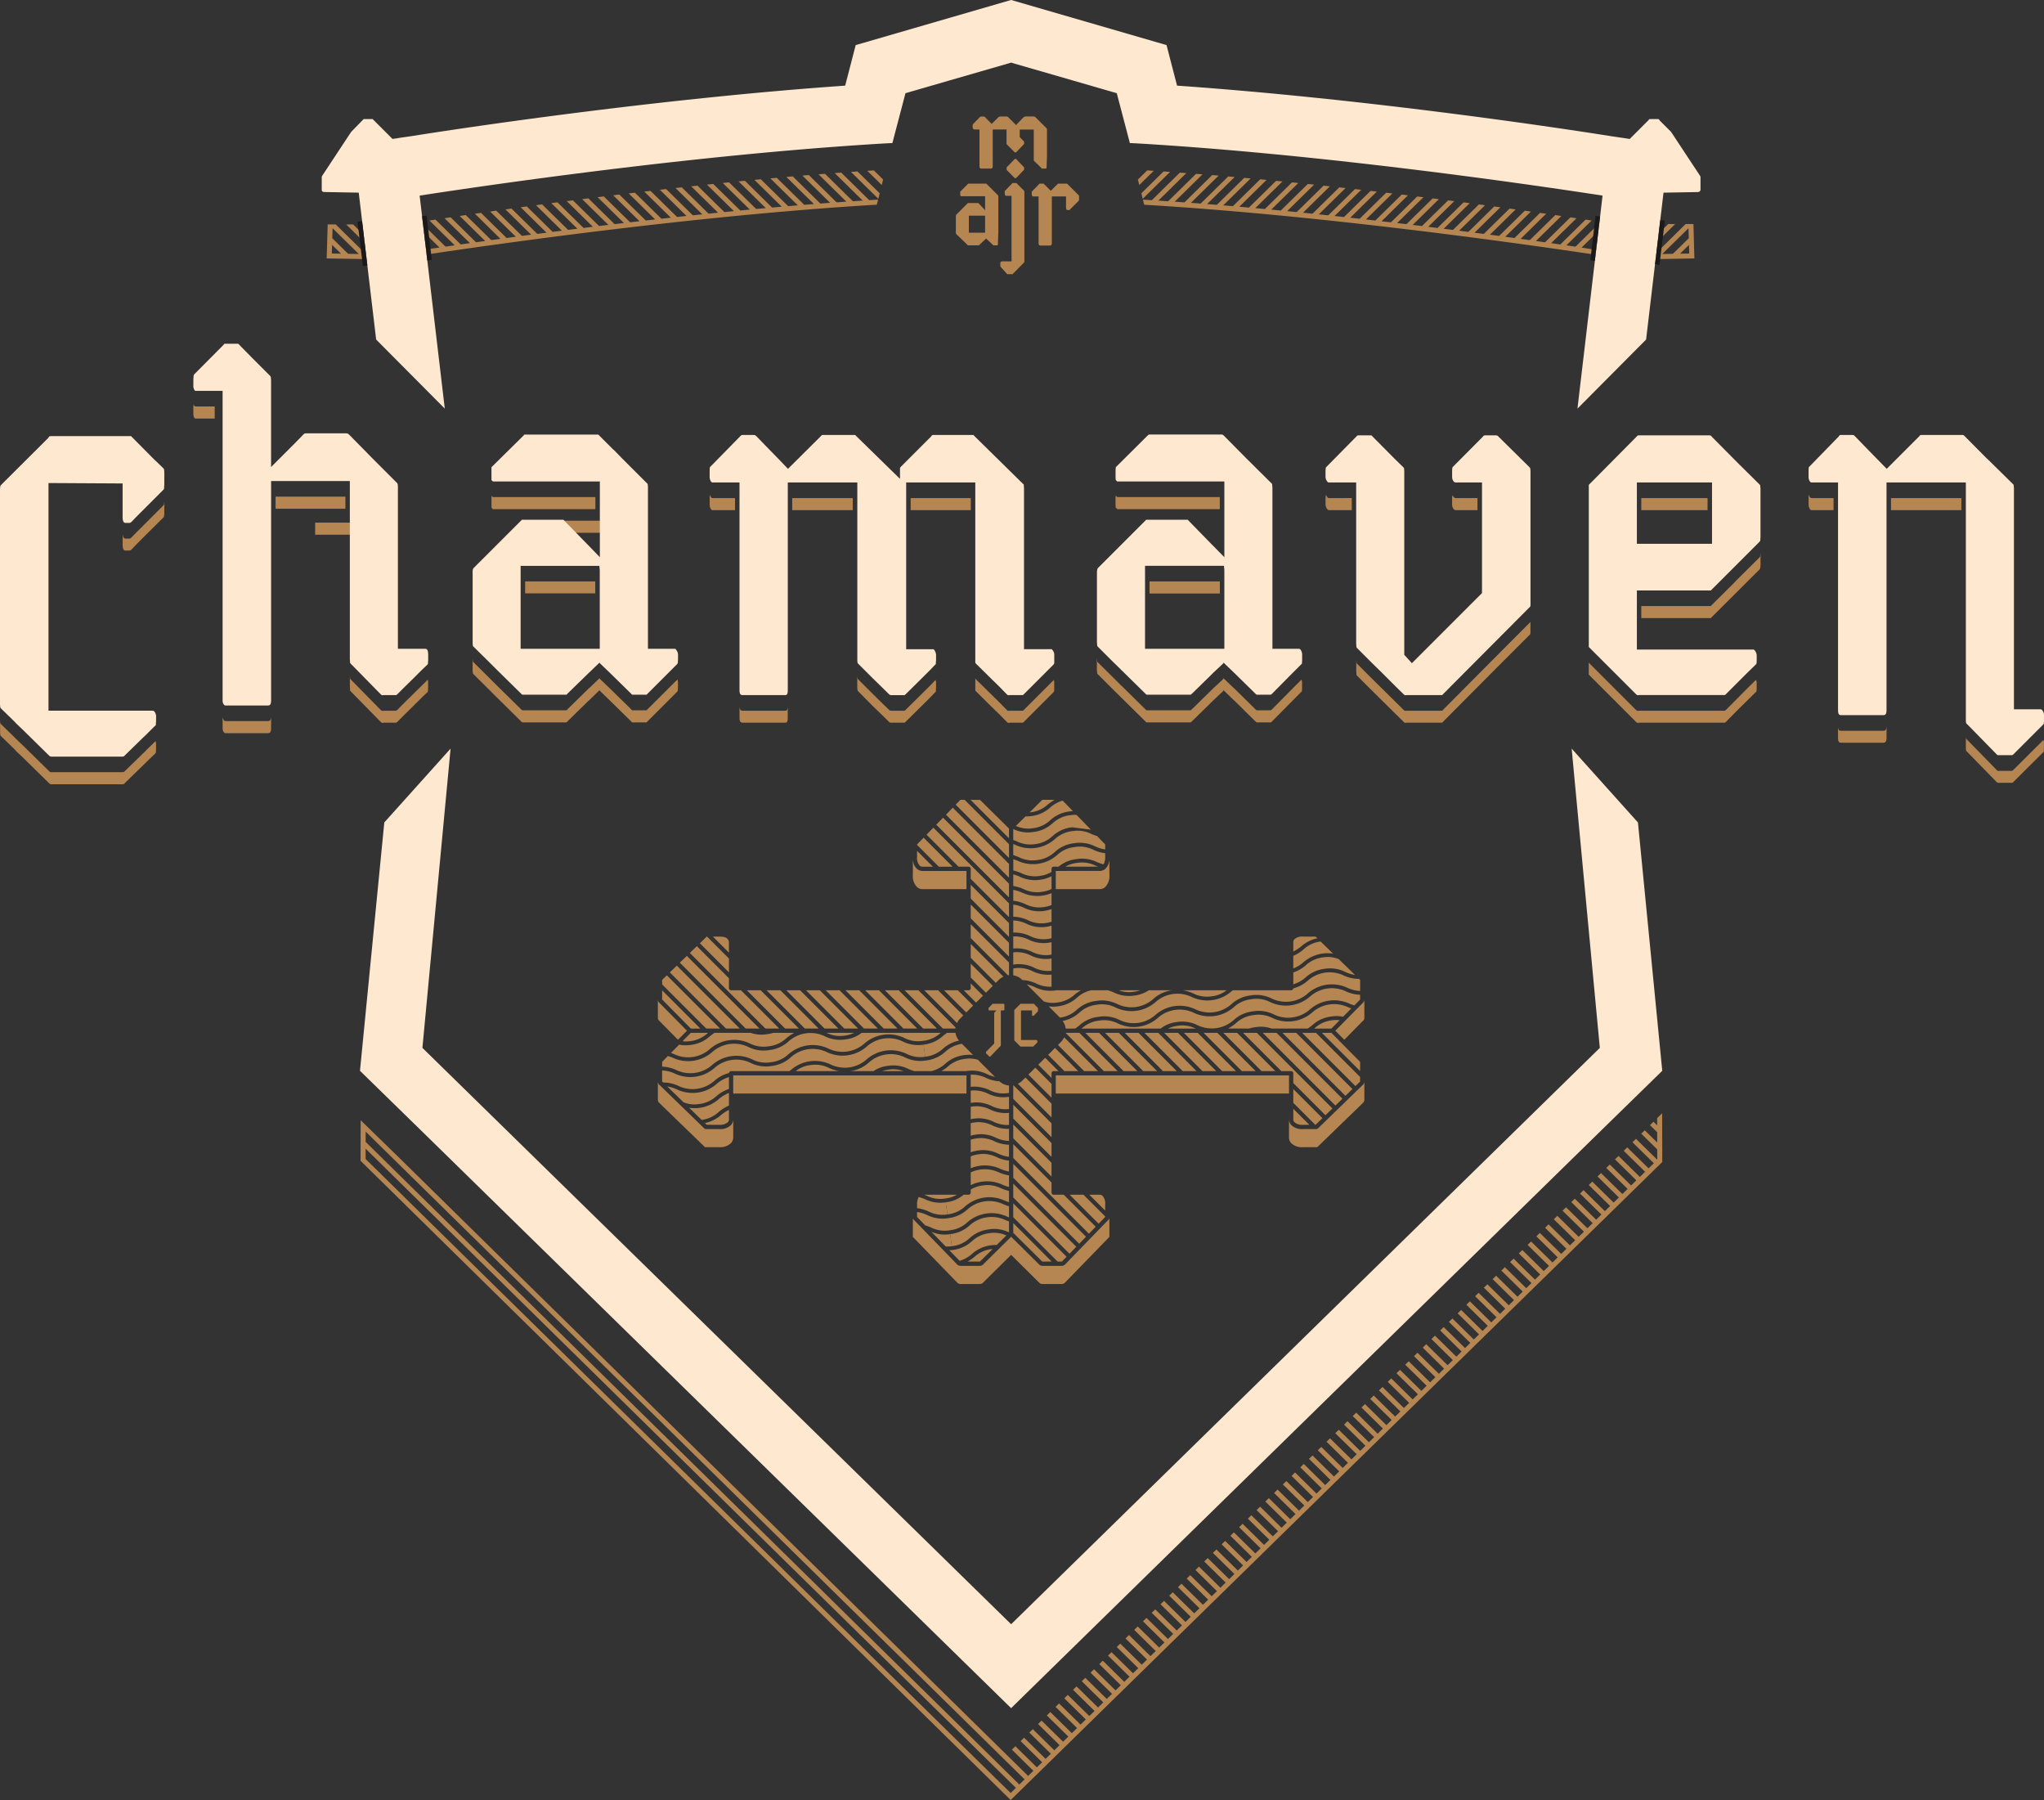 <svg xmlns="http://www.w3.org/2000/svg" width="670.619" height="590.425" viewBox="0 0 670.619 590.425">
  <rect x="0" y="0" width="670.619" height="590.425" fill="#333333" stroke="none"/>
  <g id="Group_69" data-name="Group 69" transform="translate(-139.752 -253.093)">
    <rect id="Rectangle_28" data-name="Rectangle 28" width="22.896" height="3.964" transform="translate(316.169 423.887)" fill="#b58651"/>
    <rect id="Rectangle_29" data-name="Rectangle 29" width="21.411" height="3.964" transform="translate(243.146 424.517)" fill="#b58651"/>
    <path id="Path_498" data-name="Path 498" d="M600.9,371.109l.01-.007,0-1.59-.01-.01-.028-11.227-1.642,1.6.007,2.368-1.212-1.187-1.146,1.121,2.361,2.323.01,3.378-1.378-1.354-.062-.059h0l-2.652-2.6-1.146,1.121,2.732,2.687.062.063h0l2.444,2.4.01,3.385-4.149-4.072,0,0-.062-.056-2.767-2.722-1.146,1.121,2.732,2.687h0l.059.059,4.214,4.138-1.718,1.684-4.183-4.107-.062-.063v0l-2.76-2.715-1.149,1.121,2.847,2.8.062.059h0l4.1,4.027-1.719,1.684-4.128-4.055-.059-.059h0l-2.815-2.77L585.4,373.4l2.9,2.854.063.059h0l4.041,3.971-1.719,1.684-4.072-4-.059-.059h0l-2.875-2.826-1.146,1.125,2.958,2.906.063.063v0l3.989,3.919-1.722,1.684-4.013-3.947-.062-.059h0l-2.933-2.878-1.146,1.121,3.013,2.961.063.063h0l3.93,3.86-1.722,1.684-3.958-3.892-.063-.059v0l-2.989-2.937-1.146,1.121,3.072,3.017.063.063h0l3.874,3.808-1.718,1.684-3.906-3.836-.059-.062,0,0-3.045-2.993-1.146,1.121,3.128,3.076.063.059h0l3.819,3.753-1.722,1.687-3.787-3.725h0l-.059-.059-3.163-3.107-1.146,1.125,3.124,3.069h0l.059.059,3.826,3.76-1.718,1.684-3.735-3.669h0l-.059-.059-3.218-3.159-1.146,1.121,3.18,3.124v0l.059.056,3.77,3.708-1.718,1.684-3.739-3.673-.062-.062h0l-3.211-3.156-1.149,1.125,3.3,3.239.059.059h0l3.656,3.59-1.719,1.684L566.935,398l-.062-.062v0l-3.267-3.211-1.149,1.121,3.354,3.295.059.059h0l3.6,3.534-1.718,1.687-3.628-3.565-.062-.062v0l-3.322-3.267-1.149,1.121L563,402.01l.063.059h0l3.545,3.482-1.722,1.684-3.572-3.51-.059-.059h0l-3.378-3.322-1.149,1.121,3.465,3.406.063.059h0l3.489,3.427-1.722,1.684-3.517-3.454-.059-.059h0L555,403.149l-1.149,1.121,3.52,3.461.063.063v0l3.433,3.375-1.722,1.684-3.461-3.4-.059-.059h0l-3.492-3.433-1.149,1.125,3.576,3.513.063.063h0L558,413.97l-1.722,1.687-3.347-3.287v0l-.059-.056-3.61-3.548-1.146,1.121,3.572,3.513h0l.059.059,3.385,3.322-1.722,1.687-3.35-3.295-.062-.062v0l-3.6-3.541-1.146,1.121,3.687,3.624.059.059h0l3.267,3.211-1.722,1.684-3.295-3.239-.062-.059h0l-3.659-3.6-1.146,1.121,3.742,3.68.063.059h0l3.211,3.156-1.718,1.684-3.242-3.183-.059-.059h0l-3.715-3.652-1.149,1.121,3.8,3.735.063.063v0l3.156,3.1-1.718,1.684-3.187-3.131-.059-.059h0l-3.774-3.708-1.149,1.121L540.5,424.9l.063.063h0l3.1,3.045-1.719,1.684-3.128-3.076-.062-.059v0l-3.829-3.767-1.149,1.125,3.912,3.843.063.063h0l3.045,2.992-1.722,1.684-3.072-3.024-.062-.059v0l-3.885-3.819-1.149,1.121,3.971,3.9.063.062h0l2.989,2.937-1.722,1.687L533.25,432.4h0l-.059-.059-4-3.933-1.149,1.121,3.968,3.9h0l.059.059,3,2.944-1.722,1.684-2.965-2.913-.059-.059h0l-4-3.926-1.146,1.121,4.079,4.01.063.063v0l2.881,2.833-1.722,1.684-2.906-2.857-.062-.062h0l-4.051-3.982-1.146,1.121,4.135,4.065.063.063h0l2.826,2.774-1.722,1.684-2.85-2.8-.062-.062v0l-4.11-4.041-1.146,1.121,4.194,4.124.059.059h0l2.767,2.722-1.718,1.684-2.8-2.75-.062-.062v0l-4.166-4.1-1.146,1.125,4.249,4.176.063.059h0l2.711,2.666-1.718,1.684-2.743-2.694-.059-.059h0l-4.221-4.149-1.146,1.121,4.3,4.232.063.059h0l2.656,2.611-1.718,1.687-2.687-2.642-.059-.059h0l-4.277-4.2-1.146,1.121,4.36,4.287.063.063v0l2.6,2.559-1.722,1.684-2.572-2.524v0l-.059-.059-4.4-4.319-1.149,1.121,4.36,4.284v0l.059.056,2.607,2.565-1.719,1.684-2.517-2.472v0l-.059-.056-4.451-4.378-1.149,1.125,4.416,4.339h0l.059.059,2.555,2.507-1.722,1.684-2.52-2.475-.062-.062v0l-4.447-4.371-1.146,1.121,4.53,4.454.059.059h0l2.437,2.4-1.722,1.684-2.465-2.423-.062-.059h0l-4.5-4.426-1.146,1.125,4.586,4.506.062.063v0l2.382,2.34-1.722,1.684-2.409-2.368-.059-.059h0l-4.558-4.478-1.146,1.121,4.641,4.562.063.063v0l2.326,2.288-1.718,1.684-2.357-2.316-.059-.059h0l-4.617-4.534-1.146,1.121,4.7,4.617.063.063h0l2.27,2.229-1.718,1.684-2.3-2.26-.062-.059v0l-4.673-4.593-1.146,1.121,4.753,4.673.063.063h0l2.211,2.177-1.718,1.684-2.243-2.2-.062-.062v0l-4.728-4.648-1.146,1.125,4.808,4.728.066.059h0l2.159,2.121-1.722,1.687-2.132-2.093h0l-.059-.059-4.846-4.759-1.149,1.121,4.812,4.725h0l.059.059,2.166,2.128-1.718,1.684-2.135-2.1-.062-.059h0L483.3,473.3l-1.146,1.125,4.923,4.836.063.063v0l2.048,2.017-1.718,1.684-2.079-2.041-.059-.062h0l-4.895-4.812-1.146,1.125,4.978,4.895.063.059h0l2,1.958-1.722,1.684-2.02-1.986-.062-.062v0l-4.954-4.867-1.146,1.121,5.034,4.95.063.059h0l1.937,1.9-1.722,1.687L479.77,486.7l-.062-.062v0l-5.01-4.923-1.146,1.121,5.093,5.006.059.059h0l1.882,1.85-1.722,1.684-1.909-1.878-.062-.059h0l-5.065-4.978-1.146,1.121,5.148,5.062.062.063v0l1.826,1.795L476,494.246l-1.857-1.823-.059-.059h0l-5.12-5.034-1.146,1.125,5.2,5.114.063.063v0l1.771,1.743-1.722,1.684-1.739-1.712h0l-.059-.059-5.239-5.145-1.146,1.121,5.2,5.11v0l.059.056,1.778,1.75-1.722,1.684-1.743-1.715-.062-.062,0,0-5.228-5.145-1.149,1.125,5.318,5.225.059.059h0l1.663,1.632-1.718,1.684-1.691-1.659-.062-.062v0l-5.287-5.2-1.149,1.121,5.374,5.28.059.059h0l1.6,1.58-1.718,1.684L462.9,503.87l-.062-.059h0l-5.343-5.252-1.149,1.121,5.43,5.336.063.063v0l1.548,1.524-1.718,1.684-1.579-1.552-.059-.059h0l-5.4-5.308-1.149,1.121,5.485,5.391.063.062v0l1.5,1.472-1.722,1.684-1.524-1.5-.059-.059h0l-5.454-5.364-1.149,1.125,5.541,5.443.063.063h0l1.441,1.413-1.722,1.684-1.469-1.444-.059-.059v0l-5.516-5.419-1.146,1.121,5.6,5.5.062.063h0l1.382,1.357-1.722,1.687-1.354-1.33h0l-.059-.059-5.631-5.534-1.146,1.121,5.593,5.5h0l.059.059,1.392,1.368-1.722,1.684-1.3-1.278h0l-.059-.059-5.69-5.589-1.146,1.125,5.652,5.551h0l.059.059,1.337,1.312-1.722,1.684-1.3-1.281-.062-.059h0l-5.68-5.582-1.149,1.121,5.766,5.666.063.062v0l1.219,1.2-1.718,1.687-1.25-1.225-.059-.062h0l-5.735-5.638-1.149,1.121,5.822,5.725.063.059h0l1.163,1.142-1.718,1.684-1.191-1.17-.062-.062v0l-5.794-5.7L433.4,522.13l5.877,5.777.063.059h0l1.107,1.087-1.718,1.684-1.135-1.115-.063-.062v0l-5.85-5.749-1.149,1.121,5.933,5.832.063.059h0l1.052,1.035-1.722,1.684-1.08-1.062-.062-.059h0l-5.905-5.8-1.149,1.121,5.992,5.888.063.062v0l1,.979-1.722,1.684-1.024-1.007-.059-.059h0l-5.961-5.86-1.149,1.121,6.047,5.943.063.063v0l.941.927-1.722,1.684-.91-.892v0l-.059-.059-6.082-5.975-1.146,1.125,6.044,5.936v0l.059.056.948.934-1.722,1.684-.913-.9-.062-.062,0,0-6.072-5.971-1.146,1.121,6.155,6.054.063.059h0l.833.816-1.722,1.684-.858-.844-.062-.062v0l-6.131-6.027-1.149,1.125,6.218,6.107.059.059h0l.774.764-1.719,1.684-.805-.792-.062-.059h0l-6.186-6.082-1.149,1.125,6.273,6.162.059.062,0,0,.719.708-1.718,1.684-.75-.736-.062-.059h0l-6.242-6.134-1.149,1.121,6.329,6.218.063.063v0l.663.656-1.718,1.684-.694-.684-.059-.059h0l-6.3-6.19-1.149,1.121,6.384,6.273.063.063h0l.611.6L412.925,556l-.639-.625-.059-.062v0l-6.356-6.249-1.149,1.121,6.44,6.329.063.063h0l.552.542-1.722,1.687-.524-.514h0l-.059-.059L403,551.875,401.854,553l6.436,6.325h0l.059.059.559.552-1.718,1.684-.528-.521-.062-.059h0l-6.468-6.356-1.146,1.125,6.551,6.436.059.062,0,0,.444.437-1.722,1.684-.472-.465-.062-.059h0l-6.523-6.412-1.146,1.125,6.606,6.492.063.063v0l.389.382-1.722,1.684-.417-.406-.059-.062h0l-6.579-6.464-1.146,1.121,6.662,6.551.063.059h0l.333.326-1.718,1.684-.361-.354-.062-.062,0,0L391.53,563.1l-1.146,1.121,6.718,6.606.063.059h0l.278.271-1.718,1.684-.306-.3-.062-.062v0l-6.693-6.579-1.146,1.121,6.773,6.662.063.059h0l.219.219-1.718,1.684-.25-.247-.062-.059h0l-17.1-16.813-.062-.059h0l-17.1-16.813-.062-.059h0l-17.049-16.754h0l-.059-.056-17.167-16.872-.062-.059v0l-17.1-16.813-.062-.059h0l-17.1-16.813-.062-.059h0L272.43,457.305l-.059-.059h0l-17.049-16.754h0l-.059-.056-17.111-16.813,0,0-.059-.056-17.111-16.809v0l-.059-.056-17.108-16.813h0l-.059-.059-17.108-16.813h0l-.059-.059-12.723-12.387-.042,13.3L386.551,582.99l.576.562,213.78-209.277-.007-2.284ZM175.5,364.3l9.908,9.738h0l.059.059,17.108,16.813h0l.059.059,17.108,16.813h0l.059.059,17.111,16.809,0,0,.059.056,17.115,16.816h0l.056.055,17.167,16.869.063.062v0l17.1,16.813.063.059h0l17.1,16.813.062.059h0l17.1,16.809.063.063h0l17.049,16.754h0l.055.056L357.144,542.8l.062.063v0l17.1,16.813.063.063,0,0,17.1,16.813.059.063,0,0,.167.163-1.725,1.687-.135-.135h0l-.059-.059-17.111-16.813h0l-.056-.056-17.111-16.813v0l-.059-.056-17.111-16.813,0,0-.059-.056L321.178,510.84h0l-.059-.059-17.111-16.813h0l-.059-.059L286.844,477.1h0l-.059-.059-17.108-16.813h0l-.059-.059-17.111-16.809,0,0-.059-.056L235.34,426.485l0,0-.059-.056-17.111-16.809h0l-.062-.059-17.167-16.872-.062-.059h0l-17.1-16.809-.062-.062h0l-8.221-8.085ZM383.184,577.391l-13.313-13.078,0,0-.059-.056-17.17-16.872-.063-.062v0L335.533,530.57h0l-.055-.056-17.17-16.872-.059-.059h0l-17.1-16.813-.063-.059h0l-17.1-16.809-.062-.062h0l-17.1-16.809-.062-.062h0l-17.049-16.75v0l-.056-.052-17.115-16.816,0,0-.056-.052L215.3,412.418l-.062-.059h0l-17.1-16.813-.062-.059h0l-17.1-16.809-.062-.062h0l-5.426-5.332.007-3.367,7.169,7.047.059.059v0l17.108,16.813.059.059h0l17.049,16.754h0l.059.059L234.1,427.512l0,0,.059.059,17.115,16.809,0,0,.056.056,17.111,16.809v0l.059.056L285.6,478.124v0l.059.056L302.772,495h0l.059.059,17.111,16.813h0l.059.059,17.115,16.809,0,0,.056.059L354.273,545.6v0l.059.059,17.108,16.809v0l.059.059,17.111,16.809,0,0,.059.056.174.17-1.711,1.677Z" transform="translate(84.219 259.966)" fill="#b58651"/>
    <path id="Path_499" data-name="Path 499" d="M601.037,429.5l-7.978-81.46-11.9-13.25-9.844-10.964,9.238,98.162L387.406,611.032,194.256,421.988l9.238-98.162-9.844,10.964-11.9,13.25-7.978,81.46,19.875,19.409L387.4,638.556v.006l0,0,0,0v-.006L581.162,448.908Z" transform="translate(84.088 174.821)" fill="#ffe8d0"/>
    <g id="Group_69-2" data-name="Group 69" transform="translate(245.312 253.093)">
      <path id="Path_500" data-name="Path 500" d="M222.865,269.837h0l-.555-.545c-.708.049-1.423.1-2.135.149l1.628,1.6.062.063h0l7.287,7.158.451-1.805-6.676-6.561Z" transform="translate(-46.543 -213.056)" fill="#b58651"/>
      <path id="Path_501" data-name="Path 501" d="M221.718,269.331,226.464,274l.451-1.805-3.048-3C223.152,269.237,222.433,269.286,221.718,269.331Z" transform="translate(-42.727 -213.303)" fill="#b58651"/>
      <path id="Path_502" data-name="Path 502" d="M174.758,274.3h-2.29l6.062,5.962-.3-2.547Z" transform="translate(-164.452 -200.684)" fill="#b58651"/>
      <path id="Path_503" data-name="Path 503" d="M327.71,278.339c-.524.035-1.059.073-1.586.1l-6.058-5.954-.059-.059h0L316.92,269.4c-.708.052-1.42.108-2.128.16l4.149,4.076.063.063h0l4.975,4.888q-1.609.1-3.222.208l-3.5-3.44-.059-.063v0l-5.593-5.5c-.7.052-1.413.111-2.118.167l6.645,6.53.063.063h0l2.416,2.375-3.2.229-.906-.889h0l-.059-.059-8.137-8q-1.052.083-2.111.174l9.064,8.908h0l.021.021c-1.062.08-2.128.156-3.194.24l-9.054-8.9c-.7.059-1.4.122-2.1.18l9.033,8.88c-1.059.083-2.114.17-3.173.257l-9.012-8.856-2.1.188,9,8.842c-1.055.09-2.111.174-3.166.264l-8.967-8.814q-1.047.094-2.093.194l8.953,8.8c-1.052.09-2.1.188-3.149.281l-8.228-8.085-.059-.062,0,0-.642-.632c-.694.066-1.392.132-2.083.2l1.663,1.635.063.059h0l7.2,7.072q-1.573.14-3.145.285l-5.8-5.7-.062-.059h0l-3.034-2.979c-.691.069-1.385.135-2.076.208l4.044,3.975.062.063v0l4.77,4.687c-1.045.1-2.083.2-3.124.3l-3.392-3.333-.063-.059h0l-5.405-5.312q-1.036.1-2.073.215l6.412,6.3.063.063,0,0,2.371,2.333c-1.042.1-2.086.2-3.124.306l-.941-.92,0,0-.059-.056-7.828-7.693c-.687.076-1.378.149-2.062.222l8.707,8.554,0,0,.059.059.042.038c-1.042.1-2.069.215-3.107.323l-8.79-8.641-2.059.229,8.776,8.627-3.1.323-8.755-8.606c-.684.076-1.368.156-2.052.233l8.738,8.589c-1.038.115-2.055.229-3.086.34l-8.728-8.575c-.684.08-1.364.156-2.045.236l8.714,8.564c-1.031.115-2.066.226-3.086.34l-8.7-8.544c-.684.08-1.364.163-2.041.243l.864.854.063.059h0l7.752,7.617c-1.038.118-2.045.236-3.072.354l-6.426-6.315-.062-.062v0l-2.18-2.142-2.034.25,3.152,3.1.059.059h0l5.44,5.346c-1.024.118-2.059.236-3.072.354l-4.117-4.044-.062-.062v0l-4.458-4.378-2.031.25,5.426,5.332.059.059h0l3.135,3.079-3.062.371-1.767-1.736h0l-.059-.059-6.783-6.665-2.031.26,7.631,7.492h0l.063.059.906.892c-1.017.125-2.052.246-3.055.371l-8.578-8.426-2.021.26,8.564,8.415c-1.031.125-2.031.253-3.052.382l-8.547-8.4c-.677.09-1.35.177-2.02.267l8.537,8.387c-1.01.125-2.048.253-3.045.382l-8.516-8.366c-.67.09-1.35.18-2.014.267l8.505,8.359c-1.024.132-2.024.26-3.034.392l-8.488-8.342c-.674.094-1.35.184-2.01.274l8.478,8.328-3.031.4-7.627-7.5h0l-.056-.056-.774-.76c-.677.094-1.34.188-2,.281l1.6,1.566,0,0,.056.056,6.794,6.672-3.024.4-5.4-5.3h0l-.059-.055-2.972-2.92-2,.285,3.791,3.725h0l.056.056,4.565,4.485c-1.038.139-2,.274-3.013.413l-3.183-3.124,0,0-.059-.055-5.159-5.068-2,.288,5.975,5.87h0l.056.056,2.354,2.312c-1,.139-2.041.278-3.017.413l-.969-.951,0,0-.059-.055-7.335-7.207-1.989.3,8.144,8,0,0,.056.059.149.142q-1.526.213-3,.423l-8.328-8.186c-.673.1-1.35.2-1.989.3l8.314,8.169c-1.038.146-2,.285-3,.431l-8.294-8.151-1.982.3,8.28,8.134c-1.01.149-2.027.3-3,.434l-7.374-7.245.3,2.545,5.082,4.992c-1,.149-2.041.3-2.989.441l-1.642-1.614.413,3.489a11.236,11.236,0,0,0,1.246-.222c31.123-4.61,91.427-12.834,145.664-16.1.271-.017.535-.028.8-.042l.42-1.67C328.588,278.3,328.154,278.312,327.71,278.339Z" transform="translate(-146.494 -212.789)" fill="#b58651"/>
      <path id="Path_504" data-name="Path 504" d="M183.541,284.038H183.5l-9.9-9.741-2.635,0-.333,11.151,13.112.229Zm-11.22-.2.083-2.826,2.93,2.881Zm5.346.1-5.2-5.11.1-3.281,8.6,8.453Z" transform="translate(-169.012 -200.686)" fill="#b58651"/>
      <path id="Path_505" data-name="Path 505" d="M255.357,271.1l.062-.062,1.628-1.6c-.712-.049-1.427-.1-2.139-.149l-.552.545h0l-.059.059-6.676,6.561.451,1.805,7.287-7.158Z" transform="translate(21.289 -213.056)" fill="#b58651"/>
      <path id="Path_506" data-name="Path 506" d="M250.344,269.192l-3.052,3,.455,1.805,4.746-4.666C251.778,269.286,251.06,269.237,250.344,269.192Z" transform="translate(20.484 -213.303)" fill="#b58651"/>
      <path id="Path_507" data-name="Path 507" d="M302.131,274.262h-2.29l-3.115,3.088-.3,2.552Z" transform="translate(141.914 -200.773)" fill="#b58651"/>
      <path id="Path_508" data-name="Path 508" d="M308.627,274.261h-2.562l-9.6,9.471-.243,2.031,12.713-.222ZM298.4,284.086l8.6-8.453.1,3.281-5.2,5.11Zm5.829-.1,2.933-2.881.083,2.826Z" transform="translate(141.418 -200.775)" fill="#b58651"/>
      <path id="Path_509" data-name="Path 509" d="M397.5,286.022l-7.808,7.672c-.969-.139-1.982-.285-2.992-.434l8.28-8.134-1.982-.3-8.294,8.151c-1-.146-1.958-.285-3-.431l8.314-8.169-1.989-.3-8.328,8.186q-1.479-.208-3-.423l.146-.142.059-.059,0,0,8.144-8-1.993-.3-7.336,7.207-.055.055,0,0-.969.951c-.976-.135-2.017-.274-3.017-.413l2.354-2.312.056-.056h0l5.975-5.87-2-.288-5.159,5.068-.059.055v0l-3.18,3.124c-1.014-.139-1.979-.274-3.013-.413l4.565-4.485.056-.056h0l3.791-3.725-2-.285-2.972,2.92-.059.055h0l-5.4,5.3-3.024-.4,6.794-6.672.056-.056v0l1.6-1.566c-.663-.094-1.326-.187-2.007-.281l-.771.76-.059.056h0l-7.627,7.5q-1.5-.2-3.031-.4l8.478-8.328c-.663-.09-1.34-.181-2.01-.274l-8.491,8.342c-1.007-.132-2.01-.26-3.034-.392l8.509-8.359c-.663-.087-1.344-.177-2.017-.267l-8.512,8.366c-1-.128-2.038-.257-3.048-.382l8.537-8.387c-.667-.09-1.344-.177-2.017-.267l-8.551,8.4c-1.017-.128-2.017-.257-3.048-.382l8.564-8.415-2.024-.26-8.575,8.426c-1.007-.125-2.041-.246-3.058-.371l.91-.892.059-.059h0l7.627-7.492-2.027-.26-6.784,6.665-.059.059h0l-1.764,1.736-3.062-.371,3.135-3.079h0l.063-.059,5.426-5.332-2.034-.25-4.454,4.378,0,0-.059.063-4.117,4.044-3.072-.354,5.44-5.346h0l.063-.059,3.152-3.1-2.038-.25-2.177,2.142v0l-.062.062-6.426,6.315c-1.031-.118-2.038-.236-3.072-.354l7.749-7.617h0l.059-.059.868-.854c-.68-.08-1.361-.163-2.045-.243l-8.693,8.544c-1.024-.115-2.059-.226-3.086-.34l8.714-8.564c-.68-.08-1.361-.156-2.048-.236l-8.724,8.575c-1.035-.111-2.052-.226-3.09-.34l8.741-8.589c-.684-.076-1.368-.156-2.055-.233l-8.755,8.606-3.1-.323,8.78-8.627-2.059-.229-8.79,8.641c-1.038-.108-2.066-.219-3.107-.323l.038-.038.063-.059,0,0L309.1,273.9q-1.031-.109-2.066-.222l-7.825,7.693-.059.056,0,0-.941.92c-1.038-.1-2.083-.2-3.125-.306l2.371-2.333v0l.063-.062,6.412-6.3q-1.031-.109-2.069-.215l-5.405,5.312h0l-.062.059L293,281.842c-1.042-.1-2.079-.2-3.125-.3l4.767-4.687,0,0,.059-.062,4.048-3.975c-.691-.073-1.385-.139-2.076-.208l-3.034,2.979h0l-.062.059-5.8,5.7q-1.568-.146-3.142-.285l7.193-7.072h0l.062-.059,1.663-1.635q-1.041-.1-2.083-.2l-.646.632v0l-.062.063-8.224,8.085c-1.052-.094-2.1-.191-3.149-.281l8.95-8.8q-1.042-.1-2.09-.194l-8.971,8.814c-1.055-.09-2.107-.174-3.163-.264l8.995-8.842-2.1-.188-9.009,8.856q-1.588-.13-3.173-.257l9.033-8.88c-.7-.059-1.4-.122-2.1-.18l-9.057,8.9c-1.066-.083-2.128-.16-3.19-.24l.021-.021h0l9.068-8.908q-1.057-.089-2.114-.174l-8.137,8-.059.059h0l-.906.889-3.2-.229,2.416-2.375h0l.066-.062,6.645-6.53c-.7-.055-1.413-.115-2.118-.167l-5.593,5.5v0l-.063.063-3.5,3.44q-1.609-.109-3.218-.208l4.971-4.888h0l.062-.062,4.149-4.076c-.708-.052-1.42-.108-2.128-.16l-3.086,3.031h0l-.062.059-6.054,5.954c-.528-.031-1.062-.07-1.586-.1-.444-.028-.878-.042-1.323-.07l.417,1.67c.271.014.535.024.805.042,54.236,3.263,114.541,11.487,145.664,16.1a13.441,13.441,0,0,0,1.472.264l.153.024.469-3.985-1.642,2.138c-.948-.139-2.423-.385-3.423-.535l5.516-5.419Z" transform="translate(21.66 -212.789)" fill="#b58651"/>
      <path id="Path_510" data-name="Path 510" d="M622.381,310.766l-9.516-14.417-3.781-3.777a.976.976,0,0,0-.326-.42h-2.937a1.3,1.3,0,0,0-.42.42l-6.114,6.11c-.371-.094-4.385-.653-6.485-.979-22.347-3.548-83.235-12.411-142.019-16.518l-3.451-13.3-51-14.8-50.987,14.8-3.451,13.3c-58.788,4.107-119.672,12.97-142.019,16.518-2.1.326-3.826.514-5.18.792a9.985,9.985,0,0,0-1.305.188l-6.534-6.53h-2.937c-.094.09-4.107,4.2-4.107,4.2L170.3,310.766a1.129,1.129,0,0,0-.139.6v4.013c0,.611.608.7.792.7l11.345.2,1.642,13.838.3,2.545.448,3.777.194,1.642,3.128,26.384,22.52,22.652-5.964-50.518-.413-3.489L203.7,329.3l-.3-2.545-1.118-9.484.3-.066c23.048-3.544,90.56-13.39,151.632-17.028.885-.045,1.725-.094,2.611-.139l.549,0,4.3-16.372,14.65-4.246,20.01-5.784,20.014,5.784L431,283.66l4.3,16.368.552.007c.885.045,1.725.094,2.611.139,61.072,3.638,128.584,13.484,151.632,17.028l.288.052-1.069,9.071-.3,2.545-.451,3.815-.469,3.985-5.947,50.452,22.52-22.652,3.128-26.391.243-2.031.455-3.829.3-2.552,1.587-13.383,11.342-.2a.846.846,0,0,0,.795-.7V311.37A.967.967,0,0,0,622.381,310.766Z" transform="translate(-170.159 -253.093)" fill="#ffe8d0"/>
    </g>
    <g id="Group_70" data-name="Group 70" transform="translate(139.752 365.85)">
      <path id="Path_511" data-name="Path 511" d="M193.551,301.275a.976.976,0,0,1-.094.465l-8.63,8.634-1.913,1.958a2.416,2.416,0,0,1-.559.42H181.1c-.469,0-1.121,0-1.121-2.007v3.965c0,1.961.653,1.961,1.121,1.961h1.26a3.472,3.472,0,0,0,.559-.375l1.913-2.007,2.614-2.611.139-.142,5.877-5.829a1.355,1.355,0,0,0,.094-.469,5.093,5.093,0,0,0,.094-1.118v-3.687A3.024,3.024,0,0,1,193.551,301.275Zm-2.8,77.913-2.986,2.9-.094.139-6.9,6.718c-.281.233-.42.375-.42.375-.187,0-.326.045-.469.045H156.506a1,1,0,0,1-.653-.326l-8.023-7.884-.187-.187-2.847-2.7v-.049l-4.8-4.666a1.812,1.812,0,0,1-.187-.42c0-.371-.045-.746-.045-1.167v3.968c0,.371.045.792.045,1.166a1.392,1.392,0,0,0,.187.371l4.8,4.666v.094l2.847,2.7.187.187L155.853,393a1,1,0,0,0,.653.326H179.88c.142,0,.281-.045.469-.045l.42-.42,6.9-6.718.094-.094,2.986-2.892v-.094c.139-.049.139-.187.139-.375,0-.465.049-.792.049-1.118v-1.541A2.144,2.144,0,0,0,190.753,379.188Z" transform="translate(-139.735 -248.84)" fill="#b58651"/>
      <path id="Path_512" data-name="Path 512" d="M234.957,381.69c0,.045,0,.045-.094.09l-1.774,1.729-.139.139-6.113,6.02-1.958,2.007a.894.894,0,0,0-.281.184h-4.1l-.469.049h-.094s-.09-.049-.371-.233l-9.939-10.127a.565.565,0,0,1-.184-.42c0-.371-.049-.84-.049-1.167v3.92c0,.326.049.795.049,1.215a.478.478,0,0,0,.184.371l9.939,10.123a2.517,2.517,0,0,1,.371.281h.094l.469-.094h4.1l.281-.187,1.958-1.958,6.113-6.065.139-.139,1.774-1.68c.094-.142.139-.142.139-.281v-.139c0-.375.049-.8.049-1.121v-1.68A2.289,2.289,0,0,0,234.957,381.69Zm-52.629,13.574H168.611c-.139,0-.326,0-.6-.326a2.25,2.25,0,0,1-.375-1.305v3.919a2.31,2.31,0,0,0,.375,1.354c.278.326.465.326.6.326h13.716c.562,0,1.215,0,1.215-1.68v-3.919C183.543,395.264,182.89,395.264,182.328,395.264Zm-23.464-103.2c-.187,0-.562,0-.75-.795,0,.42-.09.746-.09,1.073v1.774c0,1.913.6,1.913.84,1.913h6.172v-3.965Z" transform="translate(-94.594 -271.495)" fill="#b58651"/>
      <path id="Path_513" data-name="Path 513" d="M251.6,360.2l-.049.094L241.8,370c-.184.281-.326.326-.326.326H236.81s-.139,0-.372-.326l-7-6.86-.045-.045-3.079-2.94-.281-.326-.326.326-3.079,2.94-.094.045-7,6.86c-.094.139-.233.326-.326.326H200.792s-.139,0-.465-.326l-7.884-7.745-3.034-3.034L184.7,354.56c-.139-.049-.187-.187-.187-.42a4.95,4.95,0,0,1-.094-1.076v3.919a5.332,5.332,0,0,0,.094,1.121c0,.187.049.326.187.371l4.711,4.666,3.034,3.034,7.884,7.79c.326.326.465.326.465.326H215.21c.094,0,.233-.233.326-.326l7-6.856.094-.049,3.079-2.986.326-.326.281.326,3.079,2.986.045.049,7,6.856c.233.326.372.326.372.326h4.666a1.6,1.6,0,0,0,.326-.326l9.752-9.752a.194.194,0,0,0,.049-.139c.09-.045.09-.187.139-.233,0-.42.045-.8.045-1.212v-1.586A2.12,2.12,0,0,0,251.6,360.2Zm-60.558-59.812a3.668,3.668,0,0,1-.42-.469v3.968s.094.09.42.465H224.7v-3.964Zm33.615,27.665h-23v3.919h23Z" transform="translate(-29.359 -250.103)" fill="#b58651"/>
      <path id="Path_514" data-name="Path 514" d="M207.941,300.853a.749.749,0,0,1-.746-.375,4.8,4.8,0,0,1-.233-.608l-.094.049a9.017,9.017,0,0,0-.049,1.073v1.958a2.9,2.9,0,0,0,.375,1.448.706.706,0,0,0,.746.42h7.207v-3.964ZM231.454,370.6H217.787c-.562,0-1.166,0-1.166-1.632v3.919c0,1.632.6,1.632,1.166,1.632h13.668c.562,0,.979,0,.979-1.632v-3.919C232.433,370.6,232.017,370.6,231.454,370.6Zm2.451-69.747v3.964H253.78v-3.964Zm47.005,59.669-.094.094-1.541,1.635-.139.139-8.117,8.026a.516.516,0,0,0-.236.184h-4.336a1.049,1.049,0,0,1-.608-.139l-2.565-2.472L260.241,365l-4.711-4.714a.57.57,0,0,1-.187-.42,5.092,5.092,0,0,1-.094-1.167v3.92a5.732,5.732,0,0,0,.094,1.215.483.483,0,0,0,.187.371l4.711,4.76,3.034,2.94,2.565,2.517a1.479,1.479,0,0,0,.608.094h4.336s.049-.045.236-.187l8.117-8.023.139-.139,1.541-1.635c.094-.045.139-.139.233-.188v-.278c0-.375.049-.8.049-1.121v-1.68A1.772,1.772,0,0,0,280.91,360.522Zm-8.141-59.669v3.964H292.5v-3.964Zm46.911,59.624c0,.045,0,.045-.049.139l-9.8,9.8a.32.32,0,0,0-.187.184h-4.336l-.562.049a1.483,1.483,0,0,1-.372-.233L302,367.989l-.139-.142L298.966,365l-4.8-4.714a.824.824,0,0,1-.187-.42v3.968c0,.139.094.233.188.371l4.8,4.76,2.892,2.8.139.142,2.382,2.423c.233.187.372.281.372.281l.562-.094h4.336a.585.585,0,0,1,.187-.187l7.933-7.929,1.864-1.868a.332.332,0,0,0,.094-.188c.094-.045.094-.139.142-.278v-2.8A1.665,1.665,0,0,0,319.681,360.477Z" transform="translate(26.012 -250.237)" fill="#b58651"/>
      <path id="Path_515" data-name="Path 515" d="M310.552,360.3l-1.725,1.677L300.894,370a2.328,2.328,0,0,1-.42.326H295.9s-.139,0-.465-.326l-6.95-6.86-.094-.045-3.079-2.94-.281-.326-.233.326-3.173,2.94-.045.045-7,6.86c-.187.139-.326.326-.375.326H259.79s-.184,0-.465-.326l-7.79-7.7-.233-.139v-.045l-2.847-2.847-4.76-4.711c-.139-.049-.139-.187-.187-.42,0-.42-.094-.84-.094-1.076v3.919c0,.281.094.656.094,1.121.049.187.049.326.187.371l4.76,4.76,2.847,2.8v.09l.233.142,7.79,7.7c.281.326.465.326.465.326h14.417c.049,0,.188-.233.375-.326l7-6.856.045-.049,3.173-2.986.233-.326.281.326,3.079,2.986.094.049,6.95,6.856c.326.326.465.326.465.326h4.572a2.33,2.33,0,0,0,.42-.326l7.933-8.023,1.725-1.729.142-.139v-.233a10.9,10.9,0,0,0,.045-1.212v-1.586A1.446,1.446,0,0,0,310.552,360.3Zm-26.787-32.24H260.7v3.965h23.062Zm-33.629-27.665c-.375-.326-.514-.469-.514-.469a4.953,4.953,0,0,0-.094,1.073v1.635a9.429,9.429,0,0,0,.094,1.26,4.113,4.113,0,0,1,.514.465h33.612v-3.964Z" transform="translate(116.459 -250.103)" fill="#b58651"/>
      <path id="Path_516" data-name="Path 516" d="M265.959,300.853s-.184-.049-.465-.469a2.766,2.766,0,0,1-.281-.514.177.177,0,0,0-.139.188c0,.42-.049.8-.049,1.073v1.819a2.645,2.645,0,0,0,.469,1.4,1.656,1.656,0,0,0,.465.465h7.676v-3.964Zm41.711,0c-.233,0-.42-.142-.7-.469a2.021,2.021,0,0,1-.278-.465c-.049.094-.049.094-.049.139a4.732,4.732,0,0,0-.094,1.073v1.819a2.494,2.494,0,0,0,.42,1.4c.281.326.469.465.7.465h7.207v-3.964Zm24.541,40.683a.559.559,0,0,1-.187.184l-13.2,13.251-15.351,15.445a.66.66,0,0,1-.184.184H291.666l-.559.049s-.094-.049-.375-.233l-2.749-2.708-4.9-4.853-2.94-2.892-4.8-4.8a.742.742,0,0,1-.188-.465c0-.42-.049-.795-.049-1.121v3.965c0,.326.049.7.049,1.073a.744.744,0,0,0,.188.469l4.8,4.8,2.94,2.892,4.9,4.853,2.749,2.7a2.776,2.776,0,0,1,.375.281l.559-.094h11.619a.308.308,0,0,0,.184-.187l17.309-17.4,11.244-11.245.187-.187a7.493,7.493,0,0,0,.045-1.073v-3.919A6.837,6.837,0,0,1,332.21,341.536Z" transform="translate(169.87 -250.237)" fill="#b58651"/>
      <path id="Path_517" data-name="Path 517" d="M346.168,319.139a.884.884,0,0,1-.233.469l-6.672,6.624-1.118,1.121-.7.746-7.186,7.137a1.359,1.359,0,0,1-.326.326H307.141v3.964h22.791a1.359,1.359,0,0,0,.326-.326l15.678-15.629a.873.873,0,0,0,.233-.465c0-.469.094-.795.094-1.121v-3.965C346.262,318.348,346.168,318.674,346.168,319.139Zm-1.448,40.683-2.937,2.9-6.954,7a.861.861,0,0,0-.278.184H306.419l-.514.049s-.094,0-.233-.142h-.049c0-.045,0-.045-.045-.045,0-.045,0-.045-.094-.045L289.9,354.133v3.919l1.121,1.118,6.718,6.721.142.139,7.6,7.6c.094,0,.094,0,.094.094.045,0,.045,0,.045.048h.049c.139.139.233.139.233.139l.514-.094h28.134l.278-.187,4.433-4.478,2.52-2.472,2.937-2.892a.092.092,0,0,0,.094-.094.53.53,0,0,0,.142-.326,9.722,9.722,0,0,0,.045-1.121v-1.493A1.523,1.523,0,0,0,344.721,359.823Zm-37.58-59.669v3.964h21.742v-3.964Z" transform="translate(231.353 -249.537)" fill="#b58651"/>
      <path id="Path_518" data-name="Path 518" d="M387.709,380.277l-.049.045-9.891,9.845c-.187.139-.326.233-.326.233h-4.711l-.281-.233-9.891-10.123a.493.493,0,0,1-.233-.326,11.416,11.416,0,0,1-.049-1.215v3.919a12.227,12.227,0,0,0,.049,1.26.847.847,0,0,0,.233.326l9.891,10.123.281.188h4.711a1.237,1.237,0,0,0,.326-.187l9.891-9.842a.375.375,0,0,1,.139-.142.482.482,0,0,0,.049-.278,9.72,9.72,0,0,0,.045-1.121v-1.632A1.972,1.972,0,0,0,387.709,380.277Zm-49.991-79.36v3.964h23.093v-3.964Zm-2.638,76.326H321.457c-.608,0-1.121,0-1.121-1.587v3.826c0,1.68.514,1.68,1.121,1.68H335.08c.559,0,1.167,0,1.167-1.68v-3.826C336.2,377.243,335.639,377.243,335.08,377.243ZM311.8,300.917a.849.849,0,0,1-.746-.375,2.043,2.043,0,0,1-.233-.7c-.094.09-.094.09-.094.139a9.039,9.039,0,0,0-.048,1.073v1.958a2.9,2.9,0,0,0,.375,1.448c.233.281.326.42.746.42h7.068v-3.964Z" transform="translate(282.705 -250.301)" fill="#b58651"/>
      <path id="Path_519" data-name="Path 519" d="M193.589,305.345a.4.4,0,0,0-.066-.264c0-.062-.066-.062-.066-.129l-2.43-2.368-.462-.4-7.363-7.426c-.194-.2-.26-.33-.392-.4a.494.494,0,0,0-.33-.066H156.516a2.908,2.908,0,0,0-.66.132l-.128.264-.33.392-15.383,15.317-.2.4c0,.392-.066.854-.066,1.184v70c0,.4.066.788.066,1.184a2.191,2.191,0,0,0,.2.4l4.8,4.666v.066L147.643,391l.194.2,8.019,7.887a1.152,1.152,0,0,0,.66.33h23.4c.132,0,.26-.066.458-.066l.4-.4,5.652-5.52,1.25-1.184.132-.132,2.43-2.43.528-.462v-.066c.132-.066.132-.2.132-.392,0-.462.066-.792.066-1.118v-1.514a2.607,2.607,0,0,0-.462-1.378.857.857,0,0,0-.722-.4H155.662V309.685h.986l23.336.132v10.977c0,1.972.656,1.972,1.114,1.972h1.25a1.994,1.994,0,0,0,.594-.4l1.906-1.972,2.628-2.628.132-.132,4.732-4.732,1.118-1.118a.953.953,0,0,0,.132-.462c0-.132.066-.264,0-.392V310.8a2.034,2.034,0,0,0,.066-.594v-3.68A7.529,7.529,0,0,0,193.589,305.345Z" transform="translate(-139.752 -263.999)" fill="#ffe8d0"/>
      <path id="Path_520" data-name="Path 520" d="M233.945,385.62h-8.807V332.7a6.021,6.021,0,0,0-.066-1.052,1.038,1.038,0,0,0-.2-.392l-8.346-8.349-2.958-3.024-4.471-4.534a3.227,3.227,0,0,0-.462-.33c-.066,0-.26-.066-.392-.066H195.032c-.132,0-.33.066-.59.066,0,.066-.2.2-.33.33l-2.631,2.694-.194.2L183.527,326V297.734c0-.33-.066-.722-.066-1.184l-.194-.392-5.721-5.721-4.4-4.468a1.181,1.181,0,0,0-.462-.4h-4.471a2.764,2.764,0,0,0-.326.4l-9.665,9.727a4.214,4.214,0,0,0-.132.594c0,.392-.062.722-.062,1.048v1.777a2.649,2.649,0,0,0,.326,1.576.5.5,0,0,0,.528.33h8.741V402.579a2.083,2.083,0,0,0,.4,1.316.664.664,0,0,0,.59.33h13.737c.528,0,1.184,0,1.184-1.646V330.6h25.836v58.305c0,.326.066.788.066,1.184a.579.579,0,0,0,.194.392l9.929,10.123a2.9,2.9,0,0,0,.392.264h.066l.462-.066h4.142a1.167,1.167,0,0,1,.26-.2l1.972-1.972,4.01-3.944,2.236-2.236,1.514-1.444.26-.264c.066-.132.132-.132.132-.264v-.132c0-.392.066-.788.066-1.118v-1.708C235.063,385.62,234.407,385.62,233.945,385.62Z" transform="translate(-94.589 -285.573)" fill="#ffe8d0"/>
      <path id="Path_521" data-name="Path 521" d="M226.128,364.43H200.164v-27.21H226l.132,1.444Zm25.145.451c-.2-.4-.33-.462-.66-.462h-8.675V311.766a7.146,7.146,0,0,0-.066-1.118.7.7,0,0,0-.132-.392v-.066l-.2-.132-8.085-8.085-2.76-2.826h-.066l-4.6-4.6c-.264-.326-.4-.326-.4-.392H201.379l-.33.392L190.8,304.666a.4.4,0,0,0-.2.4v4.01l.458.458h35.1v24.85l-4.2-4.339-.132-.132-2.892-2.958-4.735-4.864H200.591l-15.778,15.775a1.7,1.7,0,0,0-.326.528,4.321,4.321,0,0,0-.066.92v22.874a7.558,7.558,0,0,0,.066,1.118.4.4,0,0,0,.2.4l4.732,4.666,3.024,3.024,7.887,7.755c.33.33.462.33.462.33h14.393c.132,0,.264-.2.33-.33l7.033-6.836.066-.066,3.09-2.958.33-.326.26.326,3.09,2.958.066.066,6.968,6.836c.264.33.4.33.4.33h4.666a1.14,1.14,0,0,0,.33-.33l9.727-9.727a.23.23,0,0,0,.066-.132c.066-.066.066-.2.132-.264,0-.392.066-.788.066-1.18v-1.58A2.426,2.426,0,0,0,251.272,364.881Z" transform="translate(-29.352 -264.372)" fill="#ffe8d0"/>
      <path id="Path_522" data-name="Path 522" d="M319.421,364.917c-.26-.458-.458-.458-.59-.458h-8.873V311.872c0-.4-.066-.788-.066-1.184v-.2c-.066-.066-.066-.132-.2-.194l-15.907-15.646c-.462-.524-.462-.458-.528-.458H280.376a1.725,1.725,0,0,0-.528.063,1.081,1.081,0,0,0-.326.4l-9.991,9.991c-.264.33-.264.462-.264.528v3.416L255,294.649l-.458-.458H244.157a1.954,1.954,0,0,0-.528.063,1.858,1.858,0,0,0-.392.4l-10.585,10.519v.066l-.132.066-3.024-3.156v-.066h-.066l-2.892-2.958-4.4-4.537c-.33-.264-.4-.33-.4-.33-.132,0-.33-.062-.462-.062H217.8a2.355,2.355,0,0,0-.59.063l-.4.4-9.731,9.925a.361.361,0,0,0-.194.33,6.387,6.387,0,0,0-.066,1.052v1.972a2.664,2.664,0,0,0,.392,1.444.23.23,0,0,0,.066.132.694.694,0,0,0,.66.264h8.675v68.1c0,1.642.594,1.642,1.184,1.642h13.671c.528,0,.986,0,.986-1.642v-68.1h22.812v57.847a7.545,7.545,0,0,0,.066,1.184.578.578,0,0,0,.194.392l4.735,4.735,3.024,2.958,2.562,2.5a1.085,1.085,0,0,0,.594.132h4.336a1.947,1.947,0,0,1,.264-.2l5.85-5.784,2.368-2.368,1.25-1.312.326-.33.2-.2v-.264c0-.392.066-.788.066-1.118v-1.708a2.91,2.91,0,0,0-.458-1.316c-.264-.458-.4-.458-.528-.458H271.3V309.768h22.676V368.8a.57.57,0,0,0,.2.392l4.8,4.735,2.892,2.826.128.132,2.368,2.43a3.026,3.026,0,0,0,.4.264l.524-.066h4.339a.492.492,0,0,1,.2-.2l9.464-9.464.33-.33c.066-.066.132-.132.132-.2.066-.066.066-.132.132-.264v-2.826A2.275,2.275,0,0,0,319.421,364.917Z" transform="translate(26.012 -264.28)" fill="#ffe8d0"/>
      <path id="Path_523" data-name="Path 523" d="M310.339,364.881c-.264-.4-.462-.462-.726-.462H301V311.766c0-.33-.066-.656-.066-1.118a.592.592,0,0,0-.2-.458l-8.217-8.151-7.426-7.5a2.321,2.321,0,0,0-.528-.392H260.446a2.861,2.861,0,0,1-.462.392L249.8,304.666a.57.57,0,0,0-.2.4,7.563,7.563,0,0,0-.066,1.118v1.642c0,.788.066,1.118.066,1.25l.458.458h35.167v24.85l-4.27-4.339-.132-.132-2.892-2.958-4.735-4.864H259.592l-15.775,15.775a.788.788,0,0,0-.264.528,4.42,4.42,0,0,0-.132.92v22.874c0,.264.066.66.066,1.118.066.2.066.33.2.4l4.732,4.732,2.892,2.826v.066l.2.132,7.821,7.69c.264.33.462.33.462.33h14.393c.066,0,.2-.2.4-.33l5.784-5.652,1.25-1.25,2.892-2.694.264-.264.264-.326.194.26.066.066,3.09,2.958.066.066,6.968,6.836c.33.33.462.33.462.33h4.6a2.924,2.924,0,0,0,.4-.33l5.586-5.652,4.076-4.076.132-.132v-.264a7.086,7.086,0,0,0,.066-1.18v-1.58A2.777,2.777,0,0,0,310.339,364.881Zm-25.113-.462H259.2V337.206h25.9l.128,1.448Z" transform="translate(116.474 -264.372)" fill="#ffe8d0"/>
      <path id="Path_524" data-name="Path 524" d="M332.2,305.141c0-.066,0-.066-.066-.132v-.066c-.066-.066-.066-.132-.132-.2l-10.189-10.057a2.277,2.277,0,0,0-.458-.4c-.132,0-.33-.066-.462-.066h-3.416c-.132,0-.264.066-.528.066,0,.066-.2.2-.326.4l-9.8,9.859a.513.513,0,0,0-.2.4,6.365,6.365,0,0,0-.066,1.052v1.84a2.435,2.435,0,0,0,.4,1.382l.132.128a.7.7,0,0,0,.59.33h8.679v36.285L298.68,363.644l-2.958,2.958-2.368,2.364-2.5-2.76V306.321a7.487,7.487,0,0,0-.066-1.18c0-.132,0-.132-.066-.2,0-.066-.066-.132-.132-.2l-2.76-2.694-7.3-7.363c-.59-.656-.458-.4-.524-.4s-.132-.066-.2-.066h-3.878a3.726,3.726,0,0,1-.462.066l-.392.4-9.731,9.859c-.2.2-.26.33-.26.4,0,.392-.066.788-.066,1.052v1.84a2.666,2.666,0,0,0,.458,1.382c.066.063.132.128.132.194a1.458,1.458,0,0,0,.33.264h9.137v52.719c0,.33.066.722.066,1.118a.858.858,0,0,0,.194.458l4.8,4.8,2.958,2.892,4.864,4.864,2.76,2.694a3.034,3.034,0,0,0,.4.264l.524-.066h11.637a.492.492,0,0,0,.2-.2L316.3,366.338l15.709-15.775.2-.2a4.99,4.99,0,0,0,.066-1.052V306.321A7.493,7.493,0,0,0,332.2,305.141Z" transform="translate(169.873 -264.186)" fill="#ffe8d0"/>
      <path id="Path_525" data-name="Path 525" d="M346.173,310.726a1.441,1.441,0,0,0-.26-.4l-6.641-6.572-1.642-1.642-7.363-7.429a1.549,1.549,0,0,0-.4-.4c-.128,0-.326-.066-.458-.066H306.406c-.132,0-.264.066-.462.066l-.392.4-14.529,14.657-1.118,1.118v53.181l1.118,1.118,6.7,6.7.132.132,7.627,7.624c.066,0,.066,0,.066.066.063,0,.063,0,.063.066h.066c.132.132.2.132.2.132l.528-.066H334.54a1.232,1.232,0,0,1,.264-.2l4.468-4.468,2.368-2.368.132-.132,2.5-2.434.462-.458a.065.065,0,0,0,.066-.066.5.5,0,0,0,.132-.33,7.089,7.089,0,0,0,.063-1.118v-1.51a2.792,2.792,0,0,0-.524-1.382c-.264-.458-.528-.458-.59-.458H305.681V345.105h24.256l.33-.33,9.005-9.005,6.641-6.638a1.093,1.093,0,0,0,.26-.462c0-.458.066-.788.066-1.118V311.91C346.239,311.58,346.173,311.122,346.173,310.726Zm-15.841,19.062H305.681V309.674h24.652Z" transform="translate(231.365 -264.186)" fill="#ffe8d0"/>
      <path id="Path_526" data-name="Path 526" d="M387.452,384.638c-.326-.462-.524-.462-.656-.462h-8.741V311.87c0-.4-.066-.788-.066-1.184-.066-.066-.066-.066-.066-.132v-.066h-.066v-.066c0-.066-.066-.066-.132-.128l-8.283-8.151-.129-.066-7.363-7.429a2.324,2.324,0,0,0-.462-.4.871.871,0,0,0-.392-.062H347.883a1.724,1.724,0,0,0-.528.063,1.513,1.513,0,0,0-.392.4L336.312,305.3l-3.09-3.156-.066-.066-2.892-2.958-4.274-4.406a3.86,3.86,0,0,0-.524-.462,3,3,0,0,1-.33-.062h-3.68a1.724,1.724,0,0,0-.528.063,1.08,1.08,0,0,0-.326.4l-9.665,9.925a.359.359,0,0,0-.2.33,6.731,6.731,0,0,0-.062,1.052v1.972a2.634,2.634,0,0,0,.392,1.444.2.2,0,0,1,.066.132.765.765,0,0,0,.66.264h8.544v74.608c0,1.708.528,1.708,1.118,1.708h13.605c.594,0,1.184,0,1.184-1.708V309.766h26.03v77.566a8.8,8.8,0,0,0,.066,1.25.6.6,0,0,0,.2.33l.722.722,9.2,9.4.264.194h4.732a3.774,3.774,0,0,0,.33-.194l5.784-5.787,3.617-3.614.066-.066.392-.4.132-.129c.066-.066.066-.132.066-.264a6.746,6.746,0,0,0,.066-1.118v-1.646A2.452,2.452,0,0,0,387.452,384.638Z" transform="translate(282.705 -264.278)" fill="#ffe8d0"/>
    </g>
    <g id="Group_71" data-name="Group 71" transform="translate(453.357 291.298)">
      <path id="Path_527" data-name="Path 527" d="M243.824,274.19l-3.614-3.617a.343.343,0,0,0-.264-.132h-5.784l-.132.132-2.368,2.368a.343.343,0,0,0-.132.264v1.052c0,.066.132.2.264.326h7.887v4.6l-1.51-1.646-.722-.722h-3.419l-3.746,3.749a.48.48,0,0,0-.132.26.6.6,0,0,0-.066.33v5.52c.066.132.066.2.132.33l1.118,1.052,2.5,2.434c.132.132.2.2.264.2h3.548l.2-.2,2.17-2.038,2.17,2.038c.066.132.132.2.264.2h1.18c.066,0,.132-.066.264-.2l.066-2.566.066-1.378V274.781a.4.4,0,0,0-.066-.264C243.956,274.388,243.956,274.256,243.824,274.19Zm-4.142,12.359H234.36V280.96h5.322Z" transform="translate(-230.087 -248.421)" fill="#b58651"/>
      <path id="Path_528" data-name="Path 528" d="M239.747,270.579a.356.356,0,0,0-.264-.194h-1.118c-.066,0-.132.066-.26.194l-2.17,2.236c-.132.066-.132.2-.2.33v.656c0,.528.2.792.59.792h1.646v21.493h-3.09c-.4,0-.594.264-.594.788v.528a.594.594,0,0,0,.066.33c0,.132,0,.2.132.26l1.906,2.1c.132.132.2.2.264.2H238.3a.493.493,0,0,0,.2-.2l3.551-3.614a.343.343,0,0,0,.132-.264V273.211a.5.5,0,0,0-.132-.33Z" transform="translate(-219.699 -248.559)" fill="#b58651"/>
      <path id="Path_529" data-name="Path 529" d="M232.271,268.372h1.642v12.095c0,.462.2.722.594.722h3.152c.4,0,.594-.26.594-.722V268.372h4.534v4.666a.326.326,0,0,1,.066.2l.132.132.052.028,2.243,2.267a.514.514,0,0,0,.4.25.538.538,0,0,0,.2-.076.83.83,0,0,0,.233-.174l2.291-2.381v.035a.472.472,0,0,0,.142-.253,2.949,2.949,0,0,0,.014-.344,2.647,2.647,0,0,0-.014-.278.494.494,0,0,0-.142-.288v.031l-1.284-1.333v-2.479h4.6v10.057a.492.492,0,0,0,.128.264l2.368,2.3c.066.129.132.194.2.194h1.25c.066,0,.132-.066.26-.194l.132-3.944v-8.877c-.066-.066-.066-.2-.2-.26l-2.958-2.958-.656-.66c-.132-.066-.2-.132-.264-.132a.242.242,0,0,0-.2-.066H248.9a.51.51,0,0,0-.2.066c-.062,0-.128.066-.26.132l-.594.594-1.642,1.708a.57.57,0,0,0-.2.4l-2.17-2.17-.524-.528c-.132-.066-.2-.132-.264-.132-.066-.066-.066-.066-.132-.066h-2.364a.2.2,0,0,0-.132.066.5.5,0,0,0-.264.132l-.528.528-1.708,1.708-1.642-1.642-.528-.594c-.132-.066-.2-.132-.26-.132a.325.325,0,0,0-.2-.066h-.854a.2.2,0,0,0-.132.066c-.066,0-.132.066-.264.132l-.59.594-1.646,1.708a.5.5,0,0,0-.132.264v.722a.7.7,0,0,0,.132.524A.668.668,0,0,0,232.271,268.372Z" transform="translate(-226.157 -264.098)" fill="#b58651"/>
      <path id="Path_530" data-name="Path 530" d="M252.646,274.256l-3.614-3.617c-.132-.132-.2-.2-.264-.2h-2.826c-.066,0-.132.066-.264.2l-2.17,2.17-2.17-2.17c-.132-.132-.2-.2-.264-.2h-1.18c-.066,0-.132.066-.264.2l-2.236,2.3a.342.342,0,0,0-.132.264v.722a1.242,1.242,0,0,0,.132.528.4.4,0,0,0,.4.195H239.5v15.383c0,.462.2.722.59.722h3.09c.462,0,.66-.26.66-.722V274.649H248.5v3.683c0,.524.2.788.594.788h.458c.066,0,.132-.066.264-.2l.986-.986,1.84-1.84a.5.5,0,0,0,.132-.264v-1.316A.341.341,0,0,0,252.646,274.256Z" transform="translate(-212.351 -248.421)" fill="#b58651"/>
      <path id="Path_531" data-name="Path 531" d="M240.633,271.609a2.846,2.846,0,0,0,.014-.34,2.759,2.759,0,0,0-.014-.281.486.486,0,0,0-.142-.285v.031l-2.291-2.382a.512.512,0,0,0-.437-.25.494.494,0,0,0-.153.031.712.712,0,0,0-.25.219l-2.319,2.382V270.7a.467.467,0,0,0-.142.285c-.01.1-.017.194-.017.281a2.709,2.709,0,0,0,.017.34.46.46,0,0,0,.142.257l2.319,2.343a.5.5,0,0,0,.4.25.482.482,0,0,0,.2-.076.828.828,0,0,0,.233-.174l2.291-2.382v.038A.481.481,0,0,0,240.633,271.609Z" transform="translate(-218.238 -254.199)" fill="#b58651"/>
    </g>
    <g id="Group_72" data-name="Group 72" transform="translate(355.597 515.443)">
      <path id="Path_532" data-name="Path 532" d="M244.05,361.3a11.656,11.656,0,0,1-5.433-1.1,10.046,10.046,0,0,0-6.148-.955,9.125,9.125,0,0,0-.976.215v4.1a13.021,13.021,0,0,1,1.534-.34,11.16,11.16,0,0,1,6.815,1.045,10.8,10.8,0,0,0,4.208,1.007Z" transform="translate(-128.852 -253.392)" fill="#b58651"/>
      <path id="Path_533" data-name="Path 533" d="M236.4,353.232a10.048,10.048,0,0,0-5.655,2.61,15.644,15.644,0,0,1-2.031,1.392h8.1c.052-.007.094-.021.149-.028a11.184,11.184,0,0,1,6.815,1.042,13.986,13.986,0,0,0,2.545.882l-5.627-5.627A9.475,9.475,0,0,0,236.4,353.232Z" transform="translate(-135.718 -268.247)" fill="#b58651"/>
      <path id="Path_534" data-name="Path 534" d="M244.05,362.808a12.069,12.069,0,0,1-4.7-1.1,10.015,10.015,0,0,0-6.152-.955,10.761,10.761,0,0,0-1.708.392v4.142a11.529,11.529,0,0,1,2.267-.566,11.16,11.16,0,0,1,6.815,1.045,11.521,11.521,0,0,0,3.475,1Z" transform="translate(-128.852 -249.676)" fill="#b58651"/>
      <path id="Path_535" data-name="Path 535" d="M244.05,364.31a12.506,12.506,0,0,1-3.965-1.108,10.041,10.041,0,0,0-6.152-.951,10.3,10.3,0,0,0-2.441.653v3.916a11.944,11.944,0,0,1,9.783.219,13.089,13.089,0,0,0,2.774.847Z" transform="translate(-128.852 -245.964)" fill="#b58651"/>
      <path id="Path_536" data-name="Path 536" d="M236.419,355.643a10.507,10.507,0,0,0-4.926-1v3.978a11.426,11.426,0,0,1,6.152,1.083,10,10,0,0,0,6.148.955c.1-.014.17-.042.257-.059v-2.409a5.147,5.147,0,0,1-3.121-1.378A11.781,11.781,0,0,1,236.419,355.643Z" transform="translate(-128.852 -264.486)" fill="#b58651"/>
      <path id="Path_537" data-name="Path 537" d="M244.05,358.193l-.083.017a11.189,11.189,0,0,1-6.815-1.041,10.215,10.215,0,0,0-5.659-.983v4.02l.066-.017a11.217,11.217,0,0,1,6.818,1.045,10.138,10.138,0,0,0,5.673.982Z" transform="translate(-128.852 -260.798)" fill="#b58651"/>
      <path id="Path_538" data-name="Path 538" d="M231.2,375.21l4.034.007,4.162-4.11c-.125.01-.233,0-.371.024a10.037,10.037,0,0,0-5.655,2.611A15.967,15.967,0,0,1,231.2,375.21Z" transform="translate(-129.577 -223.762)" fill="#b58651"/>
      <path id="Path_539" data-name="Path 539" d="M248.852,369.549c-.358-.132-.729-.253-1.066-.4a10.777,10.777,0,0,0-11.8,1.659,11.185,11.185,0,0,1-6.266,2.881.908.908,0,0,1-.167.017v.007h0l.184,1.305.372,2.656a.915.915,0,0,0,.17-.017,9.99,9.99,0,0,0,5.648-2.611,11.187,11.187,0,0,1,6.273-2.881,11.035,11.035,0,0,1,6.655.979Z" transform="translate(-133.655 -231.265)" fill="#b58651"/>
      <path id="Path_540" data-name="Path 540" d="M233.932,370.248a10.727,10.727,0,0,1-6.155-.774l4.687,4.829a10.393,10.393,0,0,0,2.024-.087l-.372-2.663-.184-1.305Z" transform="translate(-138.037 -227.798)" fill="#b58651"/>
      <path id="Path_541" data-name="Path 541" d="M256.583,368.313q-.948-.3-1.8-.663a10.768,10.768,0,0,0-11.8,1.656,11.163,11.163,0,0,1-6.266,2.881.914.914,0,0,1-.17.017v.007a11.224,11.224,0,0,1-6.822-1.041,11.758,11.758,0,0,0-3.3-.993v1.639l2.666,2.746a17.845,17.845,0,0,1,1.868.674,10.011,10.011,0,0,0,6.148.951v-.007a.935.935,0,0,0,.17-.017,9.99,9.99,0,0,0,5.648-2.611,12.017,12.017,0,0,1,13.088-1.84c.191.083.382.153.573.229Z" transform="translate(-141.386 -234.983)" fill="#b58651"/>
      <path id="Path_542" data-name="Path 542" d="M248.191,370.439a9.608,9.608,0,0,0-5.621-.74,10.06,10.06,0,0,0-5.655,2.611,11.186,11.186,0,0,1-6.266,2.881.9.9,0,0,1-.167.017v.007c-.378.052-.68.045-1.014.063l3.374,3.478a10.544,10.544,0,0,0,4.013-2.208,11.256,11.256,0,0,1,6.273-2.874,11.531,11.531,0,0,1,1.892-.1Z" transform="translate(-133.855 -227.552)" fill="#b58651"/>
      <path id="Path_543" data-name="Path 543" d="M244.05,365.6a13.95,13.95,0,0,1-3.263-.962,10.866,10.866,0,0,0-9.293-.024V368.8a12.057,12.057,0,0,1,10.519-.1,16.378,16.378,0,0,0,2.038.712Z" transform="translate(-128.852 -242.411)" fill="#b58651"/>
      <path id="Path_544" data-name="Path 544" d="M237.83,365.974H227.1c.243.1.49.191.726.292a10.021,10.021,0,0,0,6.152.951v0c.056,0,.111-.01.167-.017A9.657,9.657,0,0,0,237.83,365.974Z" transform="translate(-139.72 -236.449)" fill="#b58651"/>
      <path id="Path_545" data-name="Path 545" d="M249.9,366.984a16.038,16.038,0,0,1-2.531-.837,10.027,10.027,0,0,0-6.148-.955,9.629,9.629,0,0,0-3.878,1.323v1.007a.7.7,0,0,1-.7.7h-1.611a10.716,10.716,0,0,1-5.732,2.468c-.055.007-.115.014-.17.017l.455,3.218.1.75c.056,0,.111-.01.167-.017a10.024,10.024,0,0,0,5.652-2.611,12,12,0,0,1,13.088-1.84c.42.177.868.316,1.305.469Z" transform="translate(-134.7 -238.695)" fill="#b58651"/>
      <path id="Path_546" data-name="Path 546" d="M235.813,367.924a11.222,11.222,0,0,1-6.822-1.042,15.472,15.472,0,0,0-2.017-.691,4.687,4.687,0,0,0-.552,2.5v1.156a12.792,12.792,0,0,1,3.8,1.094,10,10,0,0,0,6.148.951v0l-.1-.75Z" transform="translate(-141.386 -235.91)" fill="#b58651"/>
      <path id="Path_547" data-name="Path 547" d="M244.05,359.78a11.432,11.432,0,0,1-6.166-1.083,10.053,10.053,0,0,0-6.148-.955c-.094.014-.163.038-.243.056v4.089c.257-.062.5-.132.8-.177a11.193,11.193,0,0,1,6.818,1.045,10.423,10.423,0,0,0,4.94,1Z" transform="translate(-128.852 -257.104)" fill="#b58651"/>
      <path id="Path_548" data-name="Path 548" d="M202.333,360.19l0,1.566a12.044,12.044,0,0,1,4.61,1.107,10.763,10.763,0,0,0,11.8-1.659,12.012,12.012,0,0,1,13.088-1.84,9.994,9.994,0,0,0,6.152.955v-.007c.056,0,.111-.01.167-.017a9.959,9.959,0,0,0,5.648-2.618,12.02,12.02,0,0,1,13.091-1.833,10.77,10.77,0,0,0,11.8-1.659,12.01,12.01,0,0,1,13.088-1.84,9.982,9.982,0,0,0,6.148.955v-.007a1.512,1.512,0,0,0,.17-.017,9.926,9.926,0,0,0,5.617-2.593H267.779a10.613,10.613,0,0,1-5.308,2.142,11.213,11.213,0,0,1-6.815-1.045,10.781,10.781,0,0,0-11.807,1.659,11.186,11.186,0,0,1-6.263,2.881,1.484,1.484,0,0,1-.17.017v.007a11.218,11.218,0,0,1-6.822-1.042,10.758,10.758,0,0,0-11.8,1.656,12,12,0,0,1-13.081,1.84c-.479-.2-.982-.361-1.486-.524Z" transform="translate(-200.933 -274.247)" fill="#b58651"/>
      <path id="Path_549" data-name="Path 549" d="M251.332,354.286a11.187,11.187,0,0,1-6.266,2.881c-.056.007-.111.014-.17.017l0,.007a11.229,11.229,0,0,1-6.825-1.042,10.754,10.754,0,0,0-11.8,1.656,11.235,11.235,0,0,1-6.176,2.861h7.63a10.641,10.641,0,0,1,4.718-1.725,11.229,11.229,0,0,1,6.825,1.042,17.565,17.565,0,0,0,1.871.684H246.7a10.288,10.288,0,0,0,4.544-2.368,11.187,11.187,0,0,1,6.27-2.881,11.753,11.753,0,0,1,2.9-.056l-3.642-3.642A10.119,10.119,0,0,0,251.332,354.286Z" transform="translate(-157.006 -271.679)" fill="#b58651"/>
      <path id="Path_550" data-name="Path 550" d="M203.162,357.267c.33.125.67.243.982.375a10.768,10.768,0,0,0,11.8-1.659,12.012,12.012,0,0,1,13.088-1.84,9.994,9.994,0,0,0,6.152.955l0-.007a1.366,1.366,0,0,0,.17-.017A10,10,0,0,0,241,352.462a14.112,14.112,0,0,1,2.614-1.781h-6.874a12.817,12.817,0,0,1-1.948.423,1.353,1.353,0,0,1-.167.017v.007a10.69,10.69,0,0,1-5.3-.448H217.468A16.45,16.45,0,0,0,216,351.743a11.186,11.186,0,0,1-6.266,2.881,11,11,0,0,1-3.881-.08Z" transform="translate(-198.875 -274.247)" fill="#b58651"/>
      <path id="Path_551" data-name="Path 551" d="M206.857,353.382a10.014,10.014,0,0,0,5.648-2.614l.115-.087h-5.648l-2.715,2.743A10.341,10.341,0,0,0,206.857,353.382Z" transform="translate(-196.168 -274.247)" fill="#b58651"/>
      <path id="Path_552" data-name="Path 552" d="M208.506,360.7l2.954-2.975-9.13-9.234a1.427,1.427,0,0,1-.4-.951v5.881a1.218,1.218,0,0,0,.392,1Z" transform="translate(-201.927 -282)" fill="#b58651"/>
      <path id="Path_553" data-name="Path 553" d="M226.659,367.764l0-.066a2.87,2.87,0,0,1-.7,1.784,5.024,5.024,0,0,1-3.961,1.364h-4.339a.7.7,0,0,1-.486-.2L202.35,356.266a1.461,1.461,0,0,1-.423-.975v5.9a1.424,1.424,0,0,0,.4,1.017l14.838,14.369.2.2h4.621a5.089,5.089,0,0,0,3.975-1.361,2.937,2.937,0,0,0,.691-2Z" transform="translate(-201.927 -262.853)" fill="#b58651"/>
      <rect id="Rectangle_30" data-name="Rectangle 30" width="76.516" height="5.948" transform="translate(24.724 90.388)" fill="#b58651"/>
      <path id="Path_554" data-name="Path 554" d="M223.881,351.577a10.073,10.073,0,0,0,3.058-.9h-9.068A9.909,9.909,0,0,0,223.881,351.577Z" transform="translate(-162.518 -274.247)" fill="#b58651"/>
      <path id="Path_555" data-name="Path 555" d="M211.007,362.841a3.839,3.839,0,0,0,2.9-.875,1.434,1.434,0,0,0,.354-1.014v-2.989A12.951,12.951,0,0,0,211.7,359.6a11.486,11.486,0,0,1-5.332,2.677l.58.559Z" transform="translate(-190.941 -256.249)" fill="#b58651"/>
      <path id="Path_556" data-name="Path 556" d="M288.533,356.4l-.434-3.093a11.229,11.229,0,0,1-6.825-1.042,10.754,10.754,0,0,0-11.8,1.656,12.008,12.008,0,0,1-13.084,1.84,10.759,10.759,0,0,0-11.8,1.659,11.187,11.187,0,0,1-6.266,2.881c-.056.007-.111.014-.17.017v.007a11.247,11.247,0,0,1-6.822-1.045,10.77,10.77,0,0,0-11.8,1.659,12,12,0,0,1-13.081,1.84,10.922,10.922,0,0,0-4.117-1.01l-.007,3.617.358.347a11.8,11.8,0,0,1,4.992,1.1,10.763,10.763,0,0,0,11.8-1.659,11.6,11.6,0,0,1,4.812-2.559.689.689,0,0,1,.67-.625h19.128c.146-.115.3-.219.448-.337a12,12,0,0,1,13.088-1.84,10.77,10.77,0,0,0,11.8-1.66,12.01,12.01,0,0,1,13.088-1.84,9.982,9.982,0,0,0,6.148.955v-.007h0Z" transform="translate(-200.938 -273.008)" fill="#b58651"/>
      <path id="Path_557" data-name="Path 557" d="M234.74,350.681c-.441.306-.861.625-1.271.958a11.186,11.186,0,0,1-6.266,2.881c-.056.007-.111.014-.17.017l.437,3.1.122.868h0c.056,0,.115-.01.17-.017a10.013,10.013,0,0,0,5.648-2.611,11.513,11.513,0,0,1,5.27-2.663,5.1,5.1,0,0,1-1.149-2.534Z" transform="translate(-139.876 -274.247)" fill="#b58651"/>
      <path id="Path_558" data-name="Path 558" d="M225.183,354.248a11.609,11.609,0,0,0-2.069.483h7.058A9.484,9.484,0,0,0,225.183,354.248Z" transform="translate(-149.562 -265.743)" fill="#b58651"/>
      <path id="Path_559" data-name="Path 559" d="M219.786,353.818a9.488,9.488,0,0,0-4.839,1.975H229.2a13.867,13.867,0,0,1-3.263-1.021A10.051,10.051,0,0,0,219.786,353.818Z" transform="translate(-169.747 -266.805)" fill="#b58651"/>
      <path id="Path_560" data-name="Path 560" d="M213.332,363.684a10,10,0,0,0,5.648-2.614,12.118,12.118,0,0,1,4.083-2.323l0-3.885a10.75,10.75,0,0,0-3.989,2.194,12,12,0,0,1-13.081,1.84,11.9,11.9,0,0,0-3.18-.975l5.36,5.207A9.465,9.465,0,0,0,213.332,363.684Z" transform="translate(-199.745 -263.911)" fill="#b58651"/>
      <path id="Path_561" data-name="Path 561" d="M214.593,362.6a12.773,12.773,0,0,1,3.347-2.1v-4.145a11.429,11.429,0,0,0-3.291,2,12.1,12.1,0,0,1-9.766,2.871l4.093,3.978A10.02,10.02,0,0,0,214.593,362.6Z" transform="translate(-194.621 -260.218)" fill="#b58651"/>
      <path id="Path_562" data-name="Path 562" d="M240.742,373.888l-.067-.067-5.162-5.162v3.191l9.508,9.406,3.093.005-7.306-7.306Z" transform="translate(-118.916 -229.812)" fill="#b58651"/>
      <path id="Path_563" data-name="Path 563" d="M235.948,356.945l7.86,7.86h0l.066.066,3.121,3.121v-4.527l-.858-.858-.066-.066v0L238.43,354.9l-1.177,1.177A5.093,5.093,0,0,1,235.948,356.945Z" transform="translate(-117.841 -263.819)" fill="#b58651"/>
      <path id="Path_564" data-name="Path 564" d="M235.513,360.1l6.134,6.134v0l.066.069,6.357,6.353V368.13l-4.024-4.024h0l-.069-.066-8.408-8.412-.056.01Z" transform="translate(-118.917 -262.017)" fill="#b58651"/>
      <path id="Path_565" data-name="Path 565" d="M244.535,363.822V359.3l-5.328-5.328-2.263,2.263Z" transform="translate(-115.382 -266.122)" fill="#b58651"/>
      <path id="Path_566" data-name="Path 566" d="M259.38,386.936l-8.867-8.867-.066-.067-.067-.067-14.866-14.867V367.6l12.67,12.668.068.068h0l8.9,8.9Z" transform="translate(-118.916 -243.631)" fill="#b58651"/>
      <path id="Path_567" data-name="Path 567" d="M262.57,388.261l-8.821-8.821h0l-.066-.066-1.611-1.611h-3.3a.7.7,0,0,1-.7-.7v-3.3L235.513,361.2v4.53l15.907,15.9.066.069,8.853,8.853Z" transform="translate(-118.917 -248.238)" fill="#b58651"/>
      <path id="Path_568" data-name="Path 568" d="M251.459,385.873,253,384.285l-8.957-8.958h0l-.067-.068-8.464-8.464v4.529l6.133,6.132.067.067.067.067,8.28,8.28Z" transform="translate(-118.916 -234.419)" fill="#b58651"/>
      <path id="Path_569" data-name="Path 569" d="M256.191,385.61l-8.98-8.979-.068-.068h0l-11.631-11.63v4.527l9.368,9.368h0l.067.067,9.012,9.012Z" transform="translate(-118.916 -239.024)" fill="#b58651"/>
      <path id="Path_570" data-name="Path 570" d="M269.285,367.72l2.245-2.18-8.86-8.859-.068-.068h0l-.623-.623v4.529l7.2,7.2Z" transform="translate(-53.503 -261.128)" fill="#b58651"/>
      <path id="Path_571" data-name="Path 571" d="M286.551,375.471l-8.842-8.839h0l-.066-.066-15.886-15.886H257.23l12.557,12.553h3.232a.7.7,0,0,1,.7.7v3.232l1.663,1.659.069.069h0l8.807,8.807Z" transform="translate(-65.241 -274.247)" fill="#b58651"/>
      <path id="Path_572" data-name="Path 572" d="M248.068,374.56v-4.529l-7.258-7.259h0l-.067-.067-5.229-5.229V362l2.966,2.965.068.068,0,0Z" transform="translate(-118.916 -257.449)" fill="#b58651"/>
      <path id="Path_573" data-name="Path 573" d="M261.983,361.123a1.5,1.5,0,0,0,.368,1.132,3.866,3.866,0,0,0,2.885.858h2.01l-5.263-5.26Z" transform="translate(-53.508 -256.521)" fill="#b58651"/>
      <path id="Path_574" data-name="Path 574" d="M275.077,348.488l-9.127,9.234,2.951,2.972,6.079-6.186a1.206,1.206,0,0,0,.5-1.09v-5.87A1.429,1.429,0,0,1,275.077,348.488Z" transform="translate(-43.689 -281.993)" fill="#b58651"/>
      <path id="Path_575" data-name="Path 575" d="M252.5,373.281v-.173l-7.135-7.135-4.526,0,.574.574h0l.067.067,8.873,8.874Z" transform="translate(-105.746 -236.451)" fill="#b58651"/>
      <path id="Path_576" data-name="Path 576" d="M261.456,362.36l.068.068h0l.808.807h4.53l-3.073-3.073h0l-.067-.067-9.416-9.417h-4.527Z" transform="translate(-83.666 -274.248)" fill="#b58651"/>
      <path id="Path_577" data-name="Path 577" d="M235.513,363.869l12.555,12.556V371.9l-10.561-10.56-.067-.067,0,0-1.928-1.927Z" transform="translate(-118.916 -252.844)" fill="#b58651"/>
      <path id="Path_578" data-name="Path 578" d="M239.738,353.6l7.707,7.707.069.066v0l.805.805h4.53l-3.072-3.072h0l-.069-.066-7.943-7.943a5.145,5.145,0,0,1-.934,1.406Z" transform="translate(-108.474 -273.199)" fill="#b58651"/>
      <path id="Path_579" data-name="Path 579" d="M283.9,369.1l-9-9-.068-.068h0l-9.348-9.348h-4.527l11.679,11.68.067.068,8.9,8.9Z" transform="translate(-56.028 -274.248)" fill="#b58651"/>
      <path id="Path_580" data-name="Path 580" d="M285.228,372.286,276.34,363.4l-.067-.067-.066-.066-12.583-12.584h-4.53l14.847,14.848h0l.068.067,8.921,8.922Z" transform="translate(-60.636 -274.248)" fill="#b58651"/>
      <path id="Path_581" data-name="Path 581" d="M281.813,366.656l0-1.506-8.288-8.288-.067-.068-6.114-6.114h-4.528l8.445,8.445.068.068h0l8.949,8.948Z" transform="translate(-51.423 -274.248)" fill="#b58651"/>
      <path id="Path_582" data-name="Path 582" d="M257.275,352.588l.067.067,10.581,10.581h4.527l-12.557-12.556h-4.527l1.908,1.908Z" transform="translate(-69.847 -274.248)" fill="#b58651"/>
      <path id="Path_583" data-name="Path 583" d="M253.5,350.681l5.21,5.21.067.067,7.279,7.279h4.53l-9.543-9.543h0l-.068-.067-2.946-2.946Z" transform="translate(-74.454 -274.248)" fill="#b58651"/>
      <path id="Path_584" data-name="Path 584" d="M275.943,383.426a1.415,1.415,0,0,1-1.031.438H268.5a1.424,1.424,0,0,1-1.007-.413l-9.227-9.127-9.227,9.123a1.429,1.429,0,0,1-1.014.417h-6.409a1.447,1.447,0,0,1-1.038-.441L226.2,368.612a.7.7,0,0,1-.177-.437v6.2L240.6,389.383a1.448,1.448,0,0,0,1.007.438h6.44a1.48,1.48,0,0,0,1.007-.437l9.21-9.127,9.217,9.13a1.477,1.477,0,0,0,1,.434h6.44a1.436,1.436,0,0,0,1.01-.448l14.57-15v-6.2a.7.7,0,0,1-.177.438Z" transform="translate(-142.367 -231.009)" fill="#b58651"/>
      <path id="Path_585" data-name="Path 585" d="M277.223,360.219l-9.418-9.538h-3.121l5.21,5.21.067.067,7.255,7.255Z" transform="translate(-46.818 -274.248)" fill="#b58651"/>
      <path id="Path_586" data-name="Path 586" d="M271.069,370.644a.712.712,0,0,1-.489.2h-4.336a5.027,5.027,0,0,1-3.958-1.361,2.8,2.8,0,0,1-.687-2.128l-.017.069a2.54,2.54,0,0,0,0,.333l0,5.562a2.756,2.756,0,0,0,.684,2.1,5.048,5.048,0,0,0,3.975,1.361h4.617l15.06-14.584a1.415,1.415,0,0,0,.389-1v-5.895a1.45,1.45,0,0,1-.434.976Z" transform="translate(-54.516 -262.848)" fill="#b58651"/>
      <rect id="Rectangle_31" data-name="Rectangle 31" width="76.516" height="5.948" transform="translate(130.552 90.388)" fill="#b58651"/>
      <path id="Path_587" data-name="Path 587" d="M251.639,350.681l8.377,8.378h0l.068.068,4.111,4.111h4.528l-6.375-6.375-.067-.067-6.114-6.114Z" transform="translate(-79.06 -274.248)" fill="#b58651"/>
      <path id="Path_588" data-name="Path 588" d="M244.154,359.717h4.53l-7.613-7.612-2.264,2.264Z" transform="translate(-110.776 -270.728)" fill="#b58651"/>
      <path id="Path_589" data-name="Path 589" d="M247.9,369.234a3.86,3.86,0,0,0-.861-2.888,1.444,1.444,0,0,0-1.042-.371H242.7l5.2,5.193Z" transform="translate(-101.143 -236.452)" fill="#b58651"/>
      <path id="Path_590" data-name="Path 590" d="M240.457,350.681l8.377,8.378h0l.067.067,4.111,4.111h4.528l-6.375-6.375-.067-.067-6.114-6.114Z" transform="translate(-106.696 -274.248)" fill="#b58651"/>
      <path id="Path_591" data-name="Path 591" d="M247.912,350.681l12.555,12.556H265l-12.557-12.556Z" transform="translate(-88.272 -274.248)" fill="#b58651"/>
      <path id="Path_592" data-name="Path 592" d="M242.232,359.66v-1.545a.7.7,0,0,1,.7-.7h1.586l-4.378-4.378-2.263,2.267Z" transform="translate(-113.079 -268.426)" fill="#b58651"/>
      <path id="Path_593" data-name="Path 593" d="M242.321,350.681l5.21,5.21.067.067,7.278,7.279H259.4l-9.61-9.61-.068-.068h0l-2.878-2.877Z" transform="translate(-102.089 -274.248)" fill="#b58651"/>
      <path id="Path_594" data-name="Path 594" d="M246.048,350.681,258.6,363.236h4.528l-12.555-12.556Z" transform="translate(-92.878 -274.248)" fill="#b58651"/>
      <path id="Path_595" data-name="Path 595" d="M244.185,350.681l1.975,1.975.068.068h0l10.513,10.512h4.527l-12.555-12.556Z" transform="translate(-97.483 -274.248)" fill="#b58651"/>
      <path id="Path_596" data-name="Path 596" d="M227.42,359.215l-1.976-1.976-.068-.068h0l-10.513-10.512h-4.528l12.557,12.557Z" transform="translate(-181.145 -284.192)" fill="#b58651"/>
      <path id="Path_597" data-name="Path 597" d="M220.371,352.965l.068.068,6.181,6.182h4.529l-8.446-8.446-.067-.067-4.044-4.045h-4.53l6.308,6.309Z" transform="translate(-171.934 -284.192)" fill="#b58651"/>
      <path id="Path_598" data-name="Path 598" d="M219.134,349.865l9.349,9.35h4.528l-11.681-11.68-.068-.068h0l-.808-.808h-4.528l3.141,3.141Z" transform="translate(-167.327 -284.192)" fill="#b58651"/>
      <path id="Path_599" data-name="Path 599" d="M221.878,356.335h0l2.879,2.879h4.527l-5.143-5.144h0l-.067-.067-7.347-7.347H212.2l9.611,9.61Z" transform="translate(-176.54 -284.192)" fill="#b58651"/>
      <path id="Path_600" data-name="Path 600" d="M232.925,356.2l.067.067,2.948,2.948h4.526L235.255,354l-.068-.068h0l-7.279-7.278H223.38l9.544,9.543Z" transform="translate(-148.903 -284.192)" fill="#b58651"/>
      <path id="Path_601" data-name="Path 601" d="M231.687,353.1v0l6.113,6.113h4.1a3.17,3.17,0,0,1,.069-.361l-8.085-8.085-.069-.069-4.044-4.044h-4.527l6.377,6.377Z" transform="translate(-144.297 -284.192)" fill="#b58651"/>
      <path id="Path_602" data-name="Path 602" d="M234.877,359.215l-12.559-12.557h-4.529l12.559,12.557Z" transform="translate(-162.722 -284.192)" fill="#b58651"/>
      <path id="Path_603" data-name="Path 603" d="M236.739,359.215l-12.557-12.557h-4.528l12.559,12.557Z" transform="translate(-158.116 -284.192)" fill="#b58651"/>
      <path id="Path_604" data-name="Path 604" d="M238.6,359.215l-1.91-1.91h0l-.068-.068-10.582-10.581h-4.528l12.557,12.557Z" transform="translate(-153.509 -284.192)" fill="#b58651"/>
      <path id="Path_605" data-name="Path 605" d="M213.025,354.662h0l12.584,12.583h4.526L215.288,352.4h0l-.067-.067-8.922-8.923-2.3,2.23,8.956,8.955Z" transform="translate(-196.8 -292.223)" fill="#b58651"/>
      <path id="Path_606" data-name="Path 606" d="M214.864,359.2l-5.143-5.144h0l-.067-.067-7.319-7.32-.006,2.991,9.415,9.539Z" transform="translate(-200.937 -284.173)" fill="#b58651"/>
      <path id="Path_607" data-name="Path 607" d="M212.126,355.627l9.35,9.35H226L214.322,353.3l-.068-.068h0l-8.9-8.9-2.3,2.231,9,9Z" transform="translate(-199.137 -289.954)" fill="#b58651"/>
      <path id="Path_608" data-name="Path 608" d="M210.55,356.459l.067.068,6.182,6.182h4.529l-8.446-8.446-.067-.066-8.951-8.951-1.532,1.487,0,1.509,8.219,8.22Z" transform="translate(-200.931 -287.685)" fill="#b58651"/>
      <path id="Path_609" data-name="Path 609" d="M213.786,353.561l.069.066,15.882,15.889h4.53l-12.557-12.56h-3.232a.7.7,0,0,1-.7-.7v-3.236l-1.659-1.659-.066-.066-8.807-8.807-2.3,2.232,8.839,8.839Z" transform="translate(-194.463 -294.492)" fill="#b58651"/>
      <path id="Path_610" data-name="Path 610" d="M229.382,343.764h14.227v-5.971H229.392a2.749,2.749,0,0,1-2.031-.691,4.2,4.2,0,0,1-1.274-2.694l-.063.066v4.621a5.049,5.049,0,0,0,1.361,3.975A2.748,2.748,0,0,0,229.382,343.764Z" transform="translate(-142.367 -314.467)" fill="#b58651"/>
      <path id="Path_611" data-name="Path 611" d="M212.387,343.579a1.891,1.891,0,0,0-.4-1.17c-.559-.625-1.371-.823-2.85-.823h-2.01l5.259,5.263Z" transform="translate(-189.072 -296.726)" fill="#b58651"/>
      <path id="Path_612" data-name="Path 612" d="M214.82,352.694l.623.622v-4.528l-7.2-7.2h-.1l-2.244,2.179,8.86,8.861Z" transform="translate(-192.126 -296.725)" fill="#b58651"/>
      <path id="Path_613" data-name="Path 613" d="M238.082,341.755l-.64-.64-.067-.068h0l-8.807-8.806-2.147,2.208v.174l7.135,7.135Z" transform="translate(-141.386 -319.825)" fill="#b58651"/>
      <path id="Path_614" data-name="Path 614" d="M228.311,338.68h3.3l-5.193-5.193v1.937a3.81,3.81,0,0,0,.878,2.9A1.421,1.421,0,0,0,228.311,338.68Z" transform="translate(-141.386 -316.746)" fill="#b58651"/>
      <path id="Path_615" data-name="Path 615" d="M239.166,339.345h0l8.4,8.4v-4.527l-6.135-6.135h0l-.067-.067-8.348-8.348-1.4,0-1.543,1.588,9.026,9.026Z" transform="translate(-132.366 -328.664)" fill="#b58651"/>
      <path id="Path_616" data-name="Path 616" d="M238.786,335.972l.067.067,5.231,5.232v-3.193l-9.512-9.407-3.094-.005,7.306,7.307Z" transform="translate(-128.887 -328.66)" fill="#b58651"/>
      <path id="Path_617" data-name="Path 617" d="M238.133,340.681l.067.067,11.633,11.634v-4.529l-9.437-9.436-.068-.068h0l-8.944-8.943-2.232,2.3,8.913,8.913Z" transform="translate(-134.636 -326.832)" fill="#b58651"/>
      <path id="Path_618" data-name="Path 618" d="M237.1,341.513l.067.068L252.1,356.517v-4.529l-12.671-12.672-.067-.067-8.9-8.9-2.233,2.3,8.866,8.866Z" transform="translate(-136.907 -324.497)" fill="#b58651"/>
      <path id="Path_619" data-name="Path 619" d="M239.883,354.905l-7.3-7.3h0l-.066-.066-.878-.878h-4.527l3.138,3.142.069.066,7.526,7.53a5.242,5.242,0,0,1,.878-1.326Z" transform="translate(-139.69 -284.192)" fill="#b58651"/>
      <path id="Path_620" data-name="Path 620" d="M233.119,346.011v1.545a.7.7,0,0,1-.7.7h-1.583l4.041,4.044,2.267-2.263Z" transform="translate(-130.479 -285.789)" fill="#b58651"/>
      <path id="Path_621" data-name="Path 621" d="M231.493,344.147v4.53l4.994,4.994,2.265-2.265Z" transform="translate(-128.853 -290.396)" fill="#b58651"/>
      <path id="Path_622" data-name="Path 622" d="M233.5,346.657h-4.526l7.277,7.278,2.264-2.264Z" transform="translate(-135.084 -284.192)" fill="#b58651"/>
      <path id="Path_623" data-name="Path 623" d="M242.217,353.014l-7.6-7.606-.069-.069h0l-3.055-3.055v4.531l.788.792v0l.069.069,7.37,7.37,1.107-1.108A5.086,5.086,0,0,1,242.217,353.014Z" transform="translate(-128.852 -295.003)" fill="#b58651"/>
      <path id="Path_624" data-name="Path 624" d="M236.273,342.546l0,0,1.545,1.541,3.3,0a.7.7,0,0,1,.7.7v3.3l12.557,12.557v-4.527l-15.837-15.841h0l-.066-.066-8.919-8.922-2.232,2.295,8.887,8.891Z" transform="translate(-139.176 -322.161)" fill="#b58651"/>
      <path id="Path_625" data-name="Path 625" d="M244.05,349.249l-12.557-12.556v4.527l10.494,10.495h0l.067.067,2,2Z" transform="translate(-128.853 -308.819)" fill="#b58651"/>
      <path id="Path_626" data-name="Path 626" d="M244.05,352.977l-6.134-6.134h0l-.069-.066-6.353-6.356v4.527l4.093,4.093.066.066v0l8.054,8.054c.115-.021.226-.056.344-.07Z" transform="translate(-128.852 -299.608)" fill="#b58651"/>
      <path id="Path_627" data-name="Path 627" d="M241.151,348.215l-.068-.068-9.59-9.591v4.529l7.258,7.259h0l.067.068,5.231,5.231v-4.528l-2.9-2.9Z" transform="translate(-128.853 -304.214)" fill="#b58651"/>
      <path id="Path_628" data-name="Path 628" d="M244.928,341.434a10.036,10.036,0,0,0,3.142-.927V336.32a11.069,11.069,0,0,1-3.7,1.142,11.219,11.219,0,0,1-6.818-1.045,15.3,15.3,0,0,0-2.038-.712v3.815a13.907,13.907,0,0,1,3.263.962A10.035,10.035,0,0,0,244.928,341.434Z" transform="translate(-118.917 -311.259)" fill="#b58651"/>
      <path id="Path_629" data-name="Path 629" d="M240.435,335.955h10.734c-.243-.1-.493-.187-.729-.288a10.006,10.006,0,0,0-6.148-.955v.007c-.056,0-.111.01-.17.017A9.723,9.723,0,0,0,240.435,335.955Z" transform="translate(-106.751 -314.028)" fill="#b58651"/>
      <path id="Path_630" data-name="Path 630" d="M244.192,342.7a9.627,9.627,0,0,0,3.878-1.323v-1.007a.7.7,0,0,1,.7-.7h1.614a10.769,10.769,0,0,1,5.732-2.465c.055-.007.111-.014.17-.017l0-.007a11.253,11.253,0,0,1,6.825,1.045,15.454,15.454,0,0,0,2.017.691,4.682,4.682,0,0,0,.552-2.5v-1.16a12.788,12.788,0,0,1-3.8-1.094,10.007,10.007,0,0,0-6.148-.955v.007h0c-.056,0-.115.01-.17.017a10.012,10.012,0,0,0-5.648,2.611,12,12,0,0,1-13.088,1.84c-.42-.177-.864-.316-1.305-.469v3.69a15.907,15.907,0,0,1,2.531.837A10.046,10.046,0,0,0,244.192,342.7Z" transform="translate(-118.917 -317.741)" fill="#b58651"/>
      <path id="Path_631" data-name="Path 631" d="M243.459,341.2a10.026,10.026,0,0,0,5.655-2.614,11.186,11.186,0,0,1,6.266-2.881c.056-.007.111-.014.17-.017l0-.007a11.252,11.252,0,0,1,6.825,1.045,11.757,11.757,0,0,0,3.3.993v-1.639l-2.666-2.746a17.509,17.509,0,0,1-1.868-.674,10.022,10.022,0,0,0-6.152-.951l0,0a1.337,1.337,0,0,0-.17.021,9.99,9.99,0,0,0-5.648,2.611,12.008,12.008,0,0,1-13.088,1.836c-.187-.08-.382-.149-.573-.226v3.628q.948.3,1.8.663A10.046,10.046,0,0,0,243.459,341.2Z" transform="translate(-118.917 -321.456)" fill="#b58651"/>
      <path id="Path_632" data-name="Path 632" d="M247.094,346.087a9.16,9.16,0,0,0,.976-.212v-4.1a13.18,13.18,0,0,1-1.534.34,11.172,11.172,0,0,1-6.818-1.045,10.761,10.761,0,0,0-4.2-1.007v3.975a11.648,11.648,0,0,1,5.433,1.1A10.024,10.024,0,0,0,247.094,346.087Z" transform="translate(-118.917 -300.488)" fill="#b58651"/>
      <path id="Path_633" data-name="Path 633" d="M245.629,342.805a10.31,10.31,0,0,0,2.441-.653v-3.916a11.951,11.951,0,0,1-9.786-.219,13,13,0,0,0-2.77-.847v3.576a12.508,12.508,0,0,1,3.965,1.1A10.034,10.034,0,0,0,245.629,342.805Z" transform="translate(-118.917 -307.638)" fill="#b58651"/>
      <path id="Path_634" data-name="Path 634" d="M246.362,344.579a10.749,10.749,0,0,0,1.708-.392v-4.142a11.61,11.61,0,0,1-2.267.566,11.171,11.171,0,0,1-6.818-1.045,11.472,11.472,0,0,0-3.472-1v3.958a12.071,12.071,0,0,1,4.7,1.1A10.063,10.063,0,0,0,246.362,344.579Z" transform="translate(-118.917 -304.197)" fill="#b58651"/>
      <path id="Path_635" data-name="Path 635" d="M333.347,350.206v-1.569a11.982,11.982,0,0,1-4.607-1.1,10.769,10.769,0,0,0-11.8,1.659,12.01,12.01,0,0,1-13.088,1.84,9.982,9.982,0,0,0-6.148-.955h0v.007a1.485,1.485,0,0,0-.17.017,9.969,9.969,0,0,0-5.648,2.618,12.03,12.03,0,0,1-13.088,1.833,10.75,10.75,0,0,0-11.8,1.66,12,12,0,0,1-13.088,1.836,10.01,10.01,0,0,0-6.148-.951v.007h0a1.34,1.34,0,0,0-.17.017,9.927,9.927,0,0,0-5.62,2.6H267.9a10.593,10.593,0,0,1,5.308-2.145,11.167,11.167,0,0,1,6.818,1.045,10.781,10.781,0,0,0,11.807-1.659,11.186,11.186,0,0,1,6.263-2.881,1.431,1.431,0,0,1,.17-.017v-.007a11.223,11.223,0,0,1,6.822,1.041,10.75,10.75,0,0,0,11.8-1.659,12.011,12.011,0,0,1,13.081-1.836c.476.2.982.358,1.482.524Z" transform="translate(-102.953 -284.694)" fill="#b58651"/>
      <path id="Path_636" data-name="Path 636" d="M296.256,349.411c-.33-.121-.67-.24-.979-.371a10.758,10.758,0,0,0-11.8,1.656,12.013,12.013,0,0,1-13.088,1.84,10.02,10.02,0,0,0-6.152-.951h0v.007a.909.909,0,0,0-.167.017,10,10,0,0,0-5.652,2.611A14.255,14.255,0,0,1,255.809,356h6.867a12.533,12.533,0,0,1,1.951-.427,1.484,1.484,0,0,1,.17-.017v-.007a10.62,10.62,0,0,1,5.3.451h11.855c.514-.337,1-.691,1.465-1.066a11.188,11.188,0,0,1,6.266-2.885,10.982,10.982,0,0,1,3.881.083Z" transform="translate(-68.753 -280.979)" fill="#b58651"/>
      <path id="Path_637" data-name="Path 637" d="M248.1,353.041a11.187,11.187,0,0,1,6.263-2.881h0a1.376,1.376,0,0,1,.167-.017v-.007a11.234,11.234,0,0,1,6.825,1.042,10.754,10.754,0,0,0,11.8-1.656,11.211,11.211,0,0,1,6.176-2.864H271.7a10.6,10.6,0,0,1-4.721,1.729,11.223,11.223,0,0,1-6.822-1.041,18.091,18.091,0,0,0-1.875-.687h-5.548a10.346,10.346,0,0,0-4.544,2.371,11.21,11.21,0,0,1-6.273,2.881h0a11.6,11.6,0,0,1-3.048.038l3.68,3.683A10.1,10.1,0,0,0,248.1,353.041Z" transform="translate(-110.629 -284.192)" fill="#b58651"/>
      <path id="Path_638" data-name="Path 638" d="M269.722,349.571a10.013,10.013,0,0,0-5.648,2.611l-.118.094H269.6l2.718-2.75A10.517,10.517,0,0,0,269.722,349.571Z" transform="translate(-48.617 -277.25)" fill="#b58651"/>
      <path id="Path_639" data-name="Path 639" d="M244.313,363.43c.444-.309.861-.628,1.274-.962a11.187,11.187,0,0,1,6.266-2.881,1.353,1.353,0,0,1,.167-.017v-.007a11.229,11.229,0,0,1,6.825,1.042,10.754,10.754,0,0,0,11.8-1.656,12.008,12.008,0,0,1,13.084-1.84,10.777,10.777,0,0,0,11.8-1.659,11.185,11.185,0,0,1,6.266-2.881c.055-.007.111-.014.17-.017l0-.007a11.231,11.231,0,0,1,6.825,1.042,10.761,10.761,0,0,0,11.8-1.656,12,12,0,0,1,13.081-1.84,10.989,10.989,0,0,0,4.117,1.01l.007-3.621-.354-.344a11.82,11.82,0,0,1-5-1.1,10.77,10.77,0,0,0-11.8,1.659,11.57,11.57,0,0,1-4.812,2.559.686.686,0,0,1-.667.621H296.036c-.146.115-.3.222-.448.34a12.015,12.015,0,0,1-13.088,1.84,10.751,10.751,0,0,0-11.8,1.659,12,12,0,0,1-13.088,1.836,10.01,10.01,0,0,0-6.148-.951v.007a1.362,1.362,0,0,0-.17.017,10.013,10.013,0,0,0-5.648,2.611,11.435,11.435,0,0,1-5.468,2.7,5.17,5.17,0,0,1,1,2.5Z" transform="translate(-107.387 -288.406)" fill="#b58651"/>
      <path id="Path_640" data-name="Path 640" d="M253.2,350.107a9.962,9.962,0,0,0-3.062.9h9.075A9.87,9.87,0,0,0,253.2,350.107Z" transform="translate(-82.77 -275.981)" fill="#b58651"/>
      <path id="Path_641" data-name="Path 641" d="M241.678,346.64a10.024,10.024,0,0,0,6.148.951,2.294,2.294,0,0,0,.243-.052v-4.093a6.551,6.551,0,0,1-.8.177,11.189,11.189,0,0,1-6.815-1.041,10.464,10.464,0,0,0-4.94-1.007v3.982A11.433,11.433,0,0,1,241.678,346.64Z" transform="translate(-118.917 -296.777)" fill="#b58651"/>
      <path id="Path_642" data-name="Path 642" d="M260.987,348.632a9.459,9.459,0,0,0,4.839-1.975H251.569a13.868,13.868,0,0,1,3.27,1.024A10.025,10.025,0,0,0,260.987,348.632Z" transform="translate(-79.233 -284.192)" fill="#b58651"/>
      <path id="Path_643" data-name="Path 643" d="M264.539,344.825a11.457,11.457,0,0,1,5.329-2.677l-.576-.562h-4.055a3.865,3.865,0,0,0-2.885.861,1.436,1.436,0,0,0-.371,1.041v2.979A13.05,13.05,0,0,0,264.539,344.825Z" transform="translate(-53.509 -296.726)" fill="#b58651"/>
      <path id="Path_644" data-name="Path 644" d="M271.71,343.64a10.025,10.025,0,0,0-5.652,2.611,12.042,12.042,0,0,1-4.079,2.326v3.885a10.694,10.694,0,0,0,3.989-2.194,11.187,11.187,0,0,1,6.266-2.881h0a11.2,11.2,0,0,1,6.818,1.042,11.9,11.9,0,0,0,3.18.975l-5.357-5.207A9.479,9.479,0,0,0,271.71,343.64Z" transform="translate(-53.504 -291.959)" fill="#b58651"/>
      <path id="Path_645" data-name="Path 645" d="M242.411,348.172a10.209,10.209,0,0,0,5.659.982v-4.02l-.066.014a11.194,11.194,0,0,1-6.818-1.042,10.139,10.139,0,0,0-5.673-.982v4.02l.08-.017A11.192,11.192,0,0,1,242.411,348.172Z" transform="translate(-118.917 -293.088)" fill="#b58651"/>
      <path id="Path_646" data-name="Path 646" d="M242.727,339.673a10.06,10.06,0,0,0,5.655-2.611,11.163,11.163,0,0,1,6.266-2.881.9.9,0,0,1,.167-.017v-.007l6.155.774-4.683-4.829a10.207,10.207,0,0,0-2.031.087l0,0c-.059,0-.115.01-.17.017a10.014,10.014,0,0,0-5.648,2.614,11.21,11.21,0,0,1-6.273,2.881,11.034,11.034,0,0,1-6.655-.979v3.6c.358.132.729.253,1.062.4A10.04,10.04,0,0,0,242.727,339.673Z" transform="translate(-118.917 -325.151)" fill="#b58651"/>
      <path id="Path_647" data-name="Path 647" d="M261.978,346.75l0,4.145a11.29,11.29,0,0,0,3.288-2,12.079,12.079,0,0,1,9.769-2.867l-4.093-3.979a10.01,10.01,0,0,0-5.617,2.6A12.733,12.733,0,0,1,261.978,346.75Z" transform="translate(-53.506 -295.579)" fill="#b58651"/>
      <path id="Path_648" data-name="Path 648" d="M246.874,352.03a10.06,10.06,0,0,0,5.655-2.611,15.994,15.994,0,0,1,2.031-1.4h-8.092c-.056.01-.1.024-.153.031a11.2,11.2,0,0,1-6.818-1.042,13.057,13.057,0,0,0-2.708-.909l5.6,5.6A9.421,9.421,0,0,0,246.874,352.03Z" transform="translate(-115.763 -285.559)" fill="#b58651"/>
      <path id="Path_649" data-name="Path 649" d="M250.465,347.139a11.142,11.142,0,0,0,2.073-.482h-7.061A9.415,9.415,0,0,0,250.465,347.139Z" transform="translate(-94.292 -284.192)" fill="#b58651"/>
      <path id="Path_650" data-name="Path 650" d="M238.516,348.512a11.667,11.667,0,0,1,4.628,1.18,10.529,10.529,0,0,0,4.926,1v-3.978a11.418,11.418,0,0,1-6.152-1.083,9.982,9.982,0,0,0-6.148-.955c-.1.014-.167.038-.257.056v2.225a5.12,5.12,0,0,1,2.815,1.364Z" transform="translate(-118.917 -289.394)" fill="#b58651"/>
      <path id="Path_651" data-name="Path 651" d="M253.648,337.786l-14.115.007v5.971l14.129-.01a2.8,2.8,0,0,0,2.093-.684,5.049,5.049,0,0,0,1.361-3.975v-4.621l-.063-.066a4.215,4.215,0,0,1-1.278,2.694A2.786,2.786,0,0,1,253.648,337.786Z" transform="translate(-108.981 -314.467)" fill="#b58651"/>
      <path id="Path_652" data-name="Path 652" d="M241.382,337.793a10.059,10.059,0,0,0,5.655-2.611A11.164,11.164,0,0,1,253.3,332.3a.909.909,0,0,1,.167-.017v-.007a9.758,9.758,0,0,1,1.017-.062l-3.378-3.479a10.543,10.543,0,0,0-4.013,2.208,11.258,11.258,0,0,1-6.273,2.874,11.53,11.53,0,0,1-1.892.1l-3.17,3.131A9.64,9.64,0,0,0,241.382,337.793Z" transform="translate(-118.304 -328.486)" fill="#b58651"/>
      <path id="Path_653" data-name="Path 653" d="M243.088,330.139a15.76,15.76,0,0,1,2.177-1.469l-4.041-.007-4.162,4.11c.128-.01.236,0,.371-.024A10.026,10.026,0,0,0,243.088,330.139Z" transform="translate(-115.091 -328.664)" fill="#b58651"/>
    </g>
    <g id="Group_73" data-name="Group 73" transform="translate(463.244 582.348)">
      <path id="Path_654" data-name="Path 654" d="M234.4,365.186a.351.351,0,0,1-.208.128.253.253,0,0,1-.194-.128l-.986-.937a.233.233,0,0,1-.073-.167,1.852,1.852,0,0,1-.007-.187V363.7l2.7-2.729v-9.887a1.124,1.124,0,0,1,.007-.146.226.226,0,0,1,.073-.146l.646-.677h-2.312c-.18,0-.274-.132-.274-.4v-.323a.231.231,0,0,1,.066-.163L235,348.05a.389.389,0,0,1,.122-.1.242.242,0,0,1,.087-.017h3.475c.194,0,.292.135.292.4v1.375c0,.271-.1.4-.292.4h-.871v11.355a1.349,1.349,0,0,1-.01.153.186.186,0,0,1-.069.139v-.031Z" transform="translate(-232.935 -347.936)" fill="#b58651"/>
      <path id="Path_655" data-name="Path 655" d="M243.376,350.39l-1.288,1.375a.388.388,0,0,1-.139.1.354.354,0,0,1-.09.014h-.128c-.118,0-.2-.035-.233-.111a.65.65,0,0,1-.059-.292v-1.357h-3.617v9.693h5.055c.2,0,.309.135.309.4v.177a1.309,1.309,0,0,1-.01.153.24.24,0,0,1-.069.156l-1.2,1.18a.221.221,0,0,1-.146.08h-4.086c-.031,0-.073-.028-.128-.08L235.69,360a.226.226,0,0,1-.073-.146,1.134,1.134,0,0,1-.007-.146v-9.5a1.266,1.266,0,0,1,.007-.153.22.22,0,0,1,.073-.153l1.857-1.875a.286.286,0,0,1,.135-.087l.09-.01h4.135l.09.01a.258.258,0,0,1,.135.087l1.18,1.212a.263.263,0,0,1,.073.153c0,.059.007.111.007.153Z" transform="translate(-226.324 -347.936)" fill="#b58651"/>
    </g>
    <rect id="Rectangle_32" data-name="Rectangle 32" width="22.906" height="3.966" transform="translate(230.171 415.998)" fill="#b58651"/>
    <g id="Group_74" data-name="Group 74" transform="translate(257.056 325.637)">
      <path id="Path_656" data-name="Path 656" d="M175.3,288.756l-1.758-14.616,1.5-.151,1.727,14.517Z" transform="translate(-173.542 -273.989)" fill="#1a1a1a"/>
    </g>
    <g id="Group_75" data-name="Group 75" transform="translate(278.225 323.826)">
      <path id="Path_657" data-name="Path 657" d="M181.369,288.214l-1.729-14.594,1.5-.151,1.7,14.5Z" transform="translate(-179.64 -273.468)" fill="#1a1a1a"/>
    </g>
    <g id="Group_76" data-name="Group 76" transform="translate(661.535 323.934)">
      <path id="Path_658" data-name="Path 658" d="M291.517,288.245l1.729-14.594-1.5-.152-1.7,14.5Z" transform="translate(-290.053 -273.499)" fill="#1a1a1a"/>
    </g>
    <g id="Group_77" data-name="Group 77" transform="translate(682.758 325.305)">
      <path id="Path_659" data-name="Path 659" d="M297.631,288.572l1.752-14.527-1.5-.152-1.72,14.429Z" transform="translate(-296.167 -273.894)" fill="#1a1a1a"/>
    </g>
  </g>
</svg>
